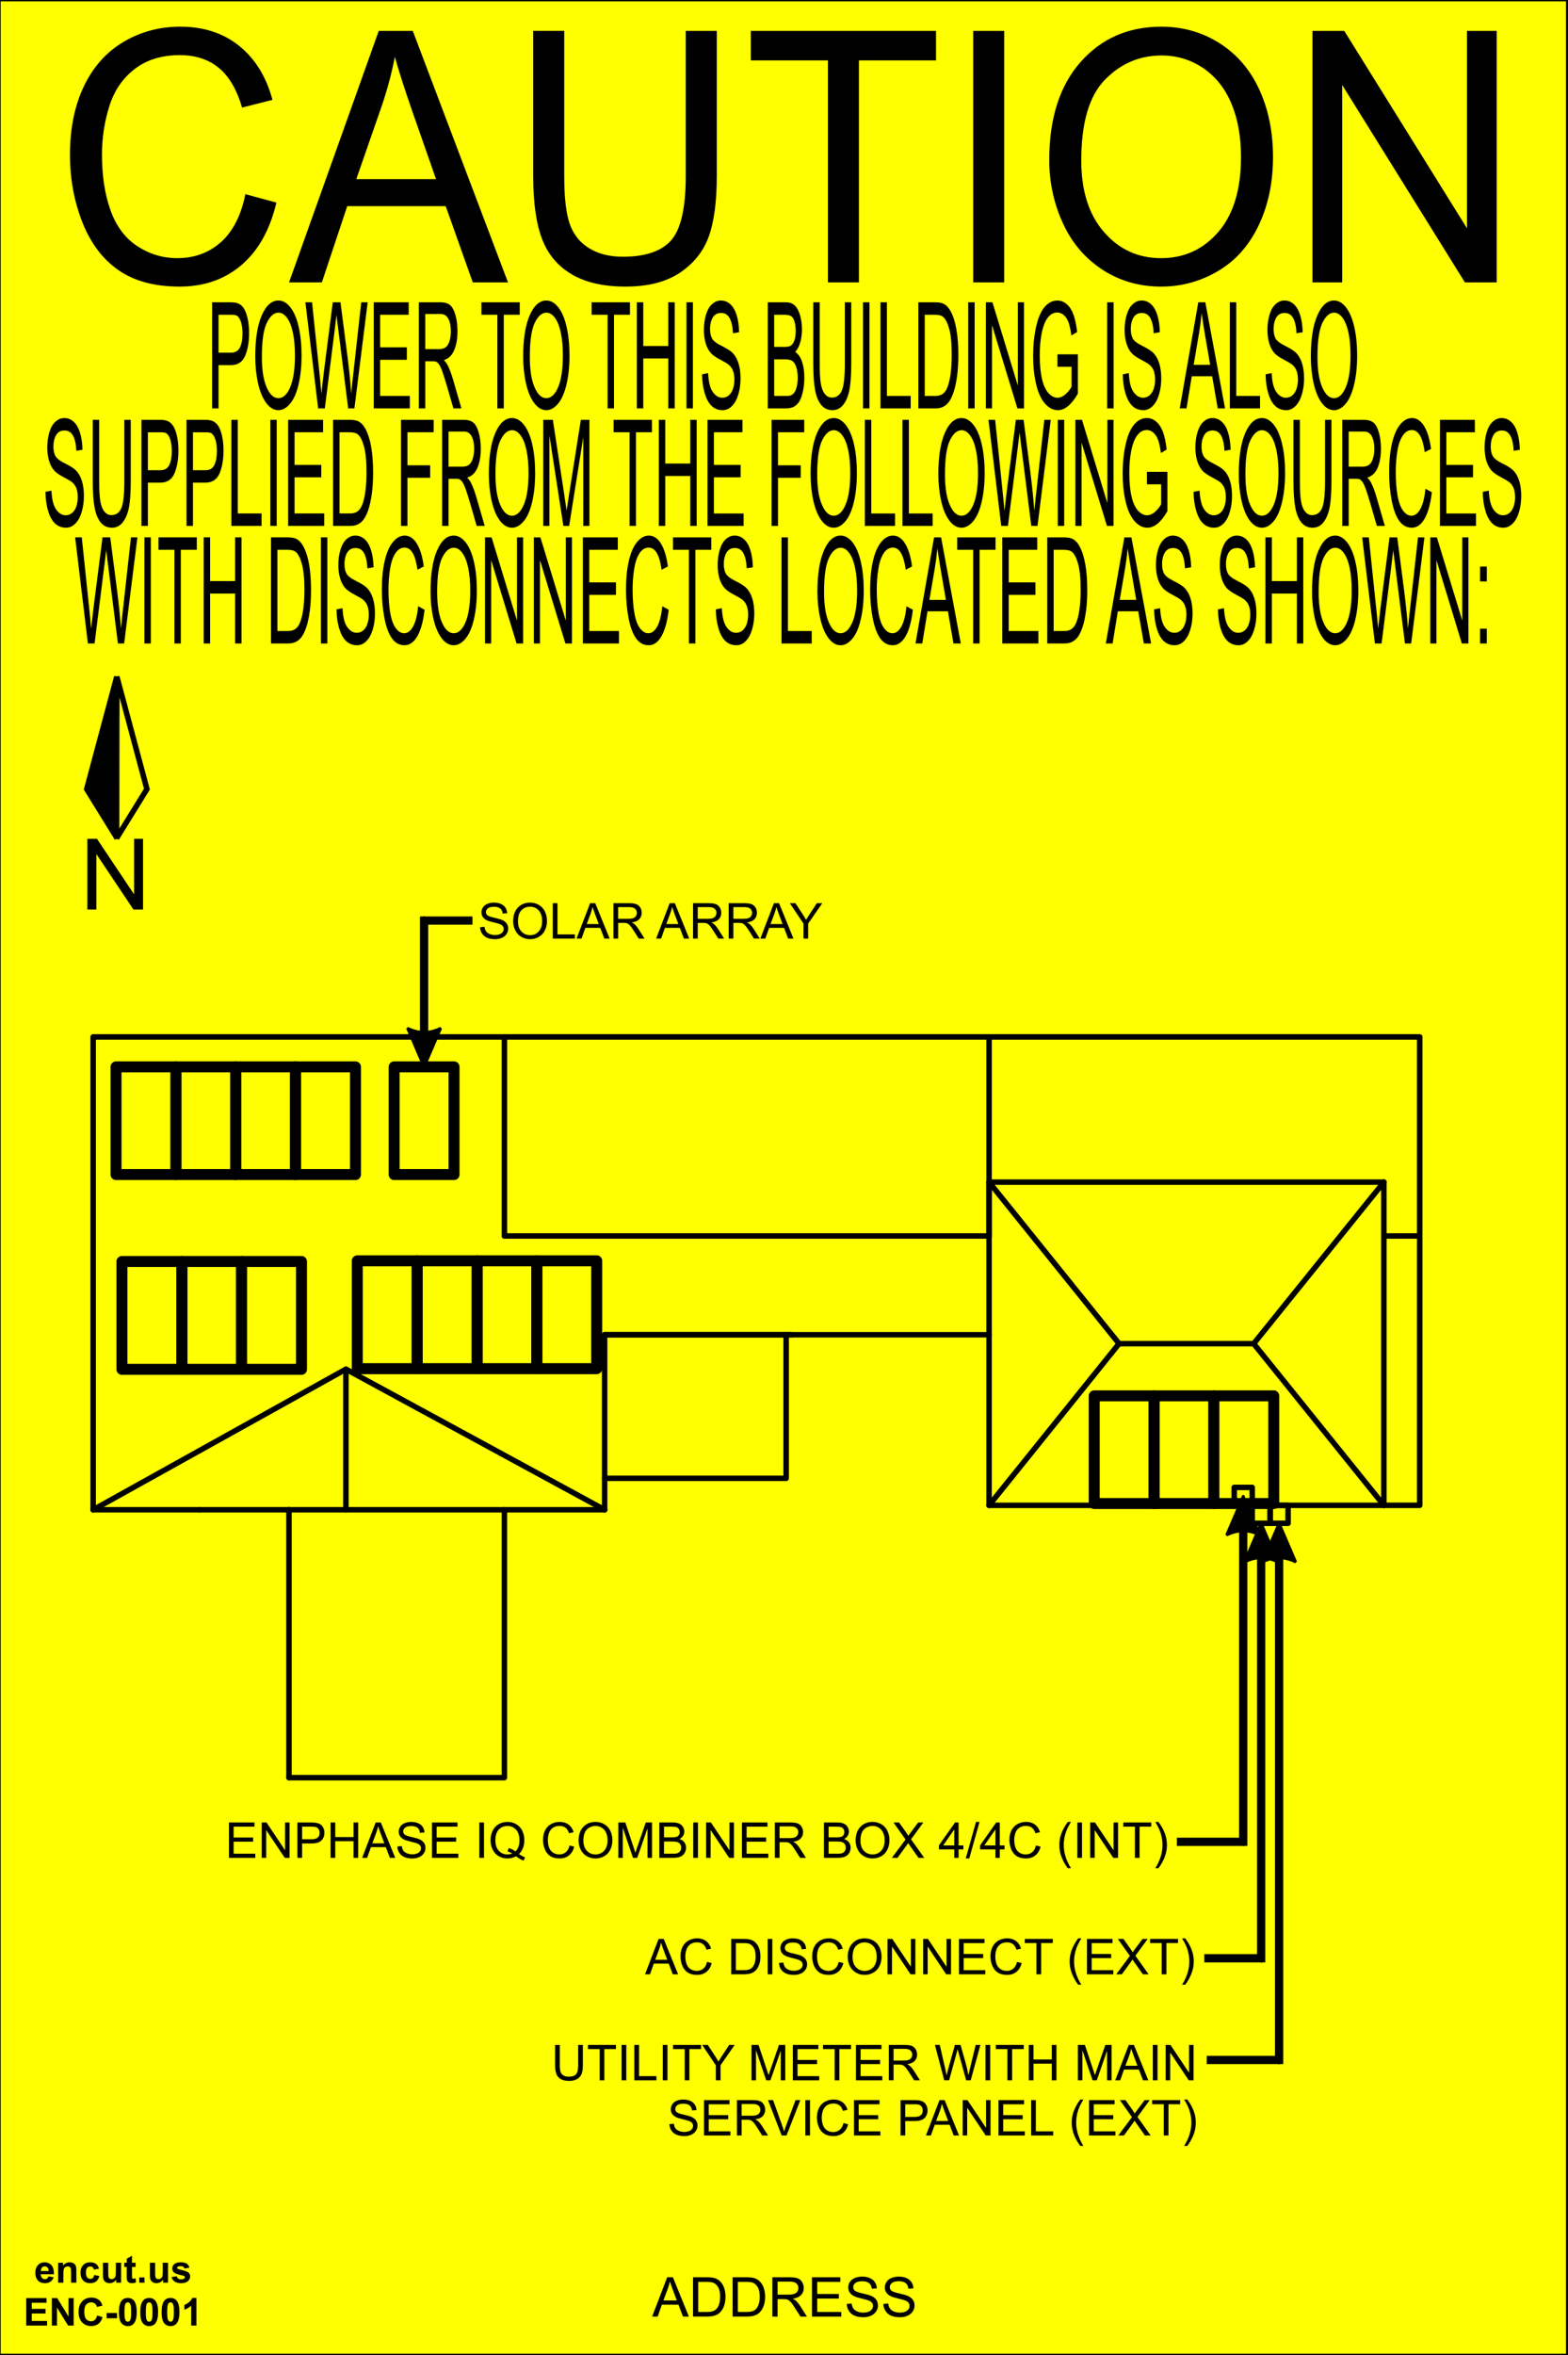 <?xml version="1.0" encoding="UTF-8"?>
<!DOCTYPE svg PUBLIC "-//W3C//DTD SVG 1.1//EN" "http://www.w3.org/Graphics/SVG/1.1/DTD/svg11.dtd">
<!-- Creator: CorelDRAW -->
<svg xmlns="http://www.w3.org/2000/svg" xml:space="preserve" width="3.97in" height="5.96in" version="1.1" style="shape-rendering:geometricPrecision; text-rendering:geometricPrecision; image-rendering:optimizeQuality; fill-rule:evenodd; clip-rule:evenodd"
viewBox="0 0 3970 5960"
 xmlns:xlink="http://www.w3.org/1999/xlink"
 xmlns:xodm="http://www.corel.com/coreldraw/odm/2003">
 <rect x="0" y="0" width="3970" height="5960" fill="#808080" stroke="none"/>
 <defs>
  <style type="text/css">
   <![CDATA[
    .str1 {stroke:black;stroke-width:13.89;stroke-miterlimit:2.613}
    .str0 {stroke:black;stroke-width:6.94;stroke-miterlimit:2.613}
    .str4 {stroke:black;stroke-width:6.94;stroke-miterlimit:2.613}
    .str3 {stroke:black;stroke-width:27.78;stroke-linecap:round;stroke-linejoin:round;stroke-miterlimit:2.613}
    .str2 {stroke:black;stroke-width:13.89;stroke-linecap:round;stroke-linejoin:round;stroke-miterlimit:2.613}
    .fil3 {fill:none}
    .fil2 {fill:black}
    .fil0 {fill:yellow}
    .fil1 {fill:black;fill-rule:nonzero}
   ]]>
  </style>
 </defs>
 <g id="Layer_x0020_1">
  <polygon class="fil0 str0" points="-1.67,5960 3968.33,5960 3968.33,0 -1.67,0 "/>
  <path class="fil1" d="M1651.11 5862.52l38.15 -99.44 14.47 0 40.48 99.44 -14.98 0 -11.5 -30.14 -41.88 0 -10.78 30.14 -13.96 0zm28.61 -40.83l33.89 0 -10.37 -27.57c-3.13,-8.38 -5.48,-15.3 -7.13,-20.76 -1.37,6.48 -3.19,12.85 -5.48,19.14l-10.91 29.19zm74.93 40.83l0 -99.44 34.26 0c7.73,0 13.63,0.46 17.71,1.41 5.7,1.32 10.56,3.7 14.58,7.13 5.26,4.44 9.17,10.09 11.76,16.99 2.62,6.9 3.91,14.79 3.91,23.66 0,7.55 -0.88,14.24 -2.64,20.07 -1.76,5.83 -4.03,10.67 -6.78,14.49 -2.78,3.82 -5.79,6.83 -9.07,9 -3.26,2.2 -7.22,3.87 -11.85,5 -4.65,1.13 -9.98,1.69 -16,1.69l-35.88 0zm13.2 -11.67l21.2 0c6.55,0 11.69,-0.6 15.41,-1.83 3.73,-1.22 6.69,-2.94 8.91,-5.16 3.1,-3.13 5.53,-7.34 7.27,-12.61 1.74,-5.28 2.62,-11.67 2.62,-19.19 0,-10.42 -1.71,-18.43 -5.12,-24.03 -3.4,-5.6 -7.54,-9.35 -12.43,-11.25 -3.52,-1.37 -9.19,-2.04 -17.02,-2.04l-20.85 0 0 76.11zm87.11 11.67l0 -99.44 34.26 0c7.73,0 13.63,0.46 17.71,1.41 5.7,1.32 10.56,3.7 14.58,7.13 5.26,4.44 9.17,10.09 11.76,16.99 2.62,6.9 3.91,14.79 3.91,23.66 0,7.55 -0.88,14.24 -2.64,20.07 -1.76,5.83 -4.03,10.67 -6.78,14.49 -2.78,3.82 -5.79,6.83 -9.07,9 -3.26,2.2 -7.22,3.87 -11.85,5 -4.65,1.13 -9.98,1.69 -16,1.69l-35.88 0zm13.2 -11.67l21.2 0c6.55,0 11.69,-0.6 15.41,-1.83 3.73,-1.22 6.69,-2.94 8.91,-5.16 3.1,-3.13 5.53,-7.34 7.27,-12.61 1.74,-5.28 2.62,-11.67 2.62,-19.19 0,-10.42 -1.71,-18.43 -5.12,-24.03 -3.4,-5.6 -7.54,-9.35 -12.43,-11.25 -3.52,-1.37 -9.19,-2.04 -17.02,-2.04l-20.85 0 0 76.11zm87.39 11.67l0 -99.44 44.07 0c8.87,0 15.6,0.9 20.21,2.69 4.61,1.78 8.29,4.93 11.04,9.44 2.76,4.51 4.12,9.51 4.12,14.98 0,7.06 -2.29,13.01 -6.85,17.85 -4.56,4.84 -11.6,7.89 -21.14,9.21 3.5,1.67 6.14,3.33 7.94,4.96 3.84,3.52 7.48,7.94 10.88,13.24l17.2 27.08 -16.43 0 -13.15 -20.69c-3.82,-6 -6.99,-10.56 -9.47,-13.73 -2.5,-3.17 -4.72,-5.37 -6.69,-6.65 -1.94,-1.25 -3.96,-2.13 -6,-2.64 -1.48,-0.3 -3.91,-0.46 -7.31,-0.46l-15.23 0 0 44.17 -13.19 0zm13.19 -55.56l28.24 0c6.02,0 10.69,-0.63 14.07,-1.87 3.38,-1.23 5.95,-3.22 7.69,-5.97 1.76,-2.73 2.64,-5.7 2.64,-8.91 0,-4.7 -1.69,-8.59 -5.09,-11.62 -3.4,-3.03 -8.77,-4.54 -16.11,-4.54l-31.44 0 0 32.92zm87.11 55.56l0 -99.44 71.81 0 0 11.67 -58.61 0 0 30.56 54.86 0 0 11.67 -54.86 0 0 33.89 60.97 0 0 11.67 -74.17 0zm88.06 -31.94l12.36 -1.11c0.58,5 1.94,9.1 4.09,12.31 2.15,3.19 5.49,5.79 10,7.78 4.52,1.97 9.61,2.96 15.26,2.96 5.02,0 9.44,-0.74 13.29,-2.24 3.84,-1.51 6.69,-3.57 8.56,-6.18 1.88,-2.62 2.83,-5.46 2.83,-8.52 0,-3.1 -0.91,-5.81 -2.71,-8.15 -1.81,-2.31 -4.79,-4.26 -8.96,-5.85 -2.66,-1.02 -8.56,-2.64 -17.71,-4.84 -9.14,-2.2 -15.53,-4.26 -19.19,-6.2 -4.74,-2.5 -8.26,-5.6 -10.58,-9.28 -2.34,-3.68 -3.5,-7.83 -3.5,-12.39 0,-5.05 1.44,-9.74 4.28,-14.1 2.85,-4.37 6.99,-7.69 12.48,-9.95 5.46,-2.27 11.55,-3.4 18.24,-3.4 7.36,0 13.87,1.18 19.49,3.56 5.63,2.36 9.95,5.86 12.99,10.49 3.03,4.61 4.65,9.83 4.88,15.67l-12.64 0.97c-0.67,-6.27 -2.96,-11.02 -6.87,-14.21 -3.91,-3.22 -9.7,-4.81 -17.34,-4.81 -7.96,0 -13.78,1.46 -17.41,4.37 -3.63,2.92 -5.46,6.44 -5.46,10.56 0,3.57 1.3,6.51 3.86,8.82 2.55,2.29 9.15,4.67 19.84,7.08 10.7,2.43 18.04,4.54 22.02,6.34 5.76,2.66 10.05,6.02 12.8,10.11 2.76,4.07 4.12,8.78 4.12,14.1 0,5.3 -1.5,10.26 -4.54,14.93 -3.04,4.68 -7.36,8.31 -13.04,10.91 -5.67,2.59 -12.04,3.89 -19.14,3.89 -8.98,0 -16.5,-1.32 -22.57,-3.93 -6.09,-2.62 -10.83,-6.55 -14.28,-11.83 -3.47,-5.25 -5.28,-11.2 -5.46,-17.85zm92.64 0l12.36 -1.11c0.58,5 1.94,9.1 4.09,12.31 2.15,3.19 5.49,5.79 10,7.78 4.52,1.97 9.61,2.96 15.26,2.96 5.02,0 9.44,-0.74 13.29,-2.24 3.84,-1.51 6.69,-3.57 8.56,-6.18 1.88,-2.62 2.83,-5.46 2.83,-8.52 0,-3.1 -0.91,-5.81 -2.71,-8.15 -1.81,-2.31 -4.79,-4.26 -8.96,-5.85 -2.66,-1.02 -8.56,-2.64 -17.71,-4.84 -9.14,-2.2 -15.53,-4.26 -19.19,-6.2 -4.74,-2.5 -8.26,-5.6 -10.58,-9.28 -2.34,-3.68 -3.5,-7.83 -3.5,-12.39 0,-5.05 1.44,-9.74 4.28,-14.1 2.85,-4.37 6.99,-7.69 12.48,-9.95 5.46,-2.27 11.55,-3.4 18.24,-3.4 7.36,0 13.87,1.18 19.49,3.56 5.63,2.36 9.95,5.86 12.99,10.49 3.03,4.61 4.65,9.83 4.88,15.67l-12.64 0.97c-0.67,-6.27 -2.96,-11.02 -6.87,-14.21 -3.91,-3.22 -9.7,-4.81 -17.34,-4.81 -7.96,0 -13.78,1.46 -17.41,4.37 -3.63,2.92 -5.46,6.44 -5.46,10.56 0,3.57 1.3,6.51 3.86,8.82 2.55,2.29 9.15,4.67 19.84,7.08 10.7,2.43 18.04,4.54 22.02,6.34 5.76,2.66 10.05,6.02 12.8,10.11 2.76,4.07 4.12,8.78 4.12,14.1 0,5.3 -1.5,10.26 -4.54,14.93 -3.04,4.68 -7.36,8.31 -13.04,10.91 -5.67,2.59 -12.04,3.89 -19.14,3.89 -8.98,0 -16.5,-1.32 -22.57,-3.93 -6.09,-2.62 -10.83,-6.55 -14.28,-11.83 -3.47,-5.25 -5.28,-11.2 -5.46,-17.85z"/>
  <path class="fil1" d="M621.27 491.37l78.57 21.33c-16.41,69.19 -45.9,121.78 -88.5,158.07 -42.59,36.3 -94.7,54.52 -156.31,54.52 -63.68,0 -115.51,-13.93 -155.48,-41.93 -39.97,-27.85 -70.3,-68.3 -91.11,-121.19 -20.81,-53.04 -31.29,-109.78 -31.29,-170.52 0,-66.22 11.72,-124 35.29,-173.33 23.57,-49.33 57.07,-86.81 100.48,-112.44 43.42,-25.63 91.25,-38.37 143.35,-38.37 59.27,0 109.03,16.15 149.28,48.59 40.39,32.44 68.5,77.93 84.35,136.59l-76.91 19.56c-13.65,-46.22 -33.63,-80 -59.69,-101.04 -26.05,-21.19 -58.86,-31.7 -98.41,-31.7 -45.35,0 -83.39,11.7 -113.86,35.11 -30.46,23.41 -51.97,54.96 -64.24,94.37 -12.41,39.56 -18.61,80.3 -18.61,122.22 0,54.07 7.31,101.33 21.92,141.63 14.61,40.44 37.35,70.52 68.23,90.52 30.87,20 64.23,29.93 100.21,29.93 43.83,0 80.78,-13.63 111.1,-40.74 30.33,-27.26 50.86,-67.56 61.61,-121.19zm110.54 223.26l227.16 -636.44 86.15 0 241.08 636.44 -89.19 0 -68.5 -192.89 -249.36 0 -64.23 192.89 -83.12 0zm170.37 -261.33l201.8 0 -61.75 -176.44c-18.61,-53.63 -32.67,-97.93 -42.46,-132.89 -8.13,41.48 -19.02,82.22 -32.67,122.52l-64.92 186.81zm834.07 -375.11l78.57 0 0 367.56c0,64 -6.76,114.81 -20.13,152.44 -13.51,37.48 -37.77,68.15 -72.78,91.7 -35.15,23.56 -81.05,35.41 -138.12,35.41 -55.27,0 -100.62,-10.22 -135.77,-30.81 -35.28,-20.59 -60.37,-50.22 -75.39,-89.19 -15.03,-38.96 -22.61,-92.15 -22.61,-159.56l0 -367.56 78.57 0 0 367.41c0,55.26 4.82,96.15 14.33,122.22 9.51,26.22 25.78,46.52 49.07,60.59 23.16,14.22 51.56,21.33 85.05,21.33 57.33,0 98.28,-14.07 122.67,-42.07 24.4,-28.15 36.53,-82.07 36.53,-162.07l0 -367.41zm359.9 636.44l0 -561.78 -195.19 0 0 -74.67 468.93 0 0 74.67 -195.19 0 0 561.78 -78.56 0zm367.89 0l0 -636.44 78.57 0 0 636.44 -78.57 0zm192.56 -309.78c0,-105.48 26.46,-188.15 79.26,-247.85 52.8,-59.7 120.89,-89.48 204.42,-89.48 54.72,0 103.93,14.07 147.91,42.07 43.83,28 77.33,67.11 100.34,117.33 23.02,50.07 34.6,106.96 34.6,170.52 0,64.44 -12.13,122.22 -36.39,173.04 -24.26,50.96 -58.59,89.48 -102.97,115.56 -44.52,26.22 -92.49,39.26 -143.91,39.26 -55.83,0 -105.58,-14.52 -149.56,-43.41 -43.83,-28.89 -77.19,-68.3 -99.8,-118.37 -22.61,-49.93 -33.91,-102.81 -33.91,-158.67zm81.05 1.48c0,76.59 19.16,136.89 57.48,180.89 38.32,44 86.43,66.07 144.32,66.07 59,0 107.38,-22.22 145.56,-66.67 38.04,-44.44 57.07,-107.56 57.07,-189.33 0,-51.7 -8.13,-96.89 -24.4,-135.41 -16.27,-38.52 -40.11,-68.44 -71.4,-89.63 -31.43,-21.19 -66.58,-31.85 -105.59,-31.85 -55.41,0 -103.1,20.44 -143.08,61.33 -39.97,40.89 -59.96,109.04 -59.96,204.59zm585.41 308.3l0 -636.44 80.5 0 310.69 499.56 0 -499.56 75.26 0 0 636.44 -80.5 0 -310.69 -499.56 0 499.56 -75.26 0z"/>
  <g id="_1909107956128">
   <polygon class="fil1" points="221.23,2301.78 221.23,2122.78 245.56,2122.78 339.48,2263.28 339.48,2122.78 362.23,2122.78 362.23,2301.78 337.89,2301.78 243.98,2161.28 243.98,2301.78 "/>
  </g>
  <path class="fil1" d="M1215.6 2346.5l11.12 -1c0.52,4.5 1.75,8.19 3.69,11.09 1.94,2.87 4.94,5.21 9,7 4.06,1.77 8.65,2.67 13.73,2.67 4.52,0 8.5,-0.67 11.96,-2.02 3.46,-1.35 6.02,-3.21 7.7,-5.56 1.69,-2.35 2.54,-4.92 2.54,-7.67 0,-2.79 -0.81,-5.23 -2.44,-7.33 -1.63,-2.08 -4.31,-3.83 -8.06,-5.27 -2.4,-0.92 -7.71,-2.37 -15.94,-4.35 -8.23,-1.98 -13.98,-3.83 -17.27,-5.58 -4.27,-2.25 -7.44,-5.04 -9.52,-8.35 -2.11,-3.31 -3.15,-7.04 -3.15,-11.15 0,-4.54 1.29,-8.77 3.85,-12.69 2.56,-3.94 6.29,-6.92 11.23,-8.96 4.92,-2.04 10.39,-3.06 16.42,-3.06 6.63,0 12.48,1.06 17.54,3.21 5.06,2.13 8.96,5.27 11.69,9.44 2.73,4.15 4.19,8.85 4.4,14.1l-11.38 0.88c-0.6,-5.65 -2.67,-9.92 -6.19,-12.79 -3.52,-2.9 -8.73,-4.33 -15.61,-4.33 -7.17,0 -12.39,1.31 -15.67,3.94 -3.27,2.63 -4.92,5.79 -4.92,9.5 0,3.21 1.17,5.85 3.48,7.94 2.29,2.06 8.23,4.21 17.85,6.37 9.62,2.19 16.23,4.09 19.81,5.71 5.19,2.4 9.04,5.42 11.52,9.11 2.48,3.67 3.71,7.89 3.71,12.69 0,4.77 -1.35,9.23 -4.08,13.44 -2.73,4.21 -6.63,7.48 -11.73,9.81 -5.11,2.33 -10.83,3.5 -17.23,3.5 -8.08,0 -14.85,-1.19 -20.31,-3.54 -5.48,-2.35 -9.75,-5.89 -12.85,-10.65 -3.12,-4.73 -4.75,-10.08 -4.91,-16.06zm83.62 -14.81c0,-14.83 4,-26.46 11.98,-34.85 7.98,-8.39 18.27,-12.58 30.89,-12.58 8.27,0 15.71,1.98 22.35,5.92 6.63,3.94 11.69,9.44 15.17,16.5 3.48,7.04 5.23,15.04 5.23,23.98 0,9.06 -1.83,17.19 -5.5,24.33 -3.67,7.17 -8.85,12.58 -15.56,16.25 -6.73,3.69 -13.98,5.52 -21.75,5.52 -8.44,0 -15.96,-2.04 -22.6,-6.1 -6.63,-4.06 -11.67,-9.61 -15.08,-16.65 -3.42,-7.02 -5.13,-14.46 -5.13,-22.31zm12.25 0.21c0,10.77 2.89,19.25 8.69,25.44 5.79,6.19 13.06,9.29 21.81,9.29 8.91,0 16.23,-3.13 22,-9.37 5.75,-6.25 8.62,-15.13 8.62,-26.63 0,-7.27 -1.23,-13.63 -3.69,-19.04 -2.46,-5.42 -6.06,-9.63 -10.79,-12.61 -4.75,-2.98 -10.06,-4.48 -15.96,-4.48 -8.37,0 -15.58,2.88 -21.63,8.63 -6.04,5.75 -9.06,15.33 -9.06,28.77zm88.1 43.35l0 -89.5 11.87 0 0 79 44 0 0 10.5 -55.87 0zm60.2 0l34.33 -89.5 13.02 0 36.44 89.5 -13.48 0 -10.35 -27.13 -37.69 0 -9.71 27.13 -12.56 0zm25.75 -36.75l30.5 0 -9.33 -24.81c-2.81,-7.54 -4.94,-13.77 -6.42,-18.69 -1.23,5.83 -2.87,11.56 -4.94,17.23l-9.81 26.27zm67.69 36.75l0 -89.5 39.67 0c7.98,0 14.04,0.81 18.19,2.42 4.15,1.6 7.46,4.44 9.94,8.5 2.48,4.06 3.71,8.56 3.71,13.48 0,6.35 -2.06,11.7 -6.17,16.06 -4.11,4.35 -10.44,7.11 -19.02,8.29 3.15,1.5 5.52,3 7.15,4.46 3.46,3.17 6.73,7.15 9.79,11.92l15.48 24.37 -14.79 0 -11.83 -18.63c-3.44,-5.39 -6.29,-9.5 -8.52,-12.35 -2.25,-2.85 -4.25,-4.83 -6.02,-5.98 -1.75,-1.13 -3.56,-1.92 -5.39,-2.38 -1.33,-0.27 -3.52,-0.42 -6.59,-0.42l-13.7 0 0 39.75 -11.88 0zm11.88 -50l25.41 0c5.42,0 9.63,-0.56 12.67,-1.69 3.04,-1.1 5.35,-2.89 6.92,-5.37 1.58,-2.46 2.37,-5.13 2.37,-8.02 0,-4.23 -1.52,-7.73 -4.58,-10.46 -3.06,-2.73 -7.9,-4.08 -14.5,-4.08l-28.29 0 0 29.63zm96.17 50l34.33 -89.5 13.02 0 36.44 89.5 -13.48 0 -10.35 -27.13 -37.69 0 -9.71 27.13 -12.56 0zm25.75 -36.75l30.5 0 -9.33 -24.81c-2.81,-7.54 -4.94,-13.77 -6.42,-18.69 -1.23,5.83 -2.87,11.56 -4.94,17.23l-9.81 26.27zm67.69 36.75l0 -89.5 39.67 0c7.98,0 14.04,0.81 18.19,2.42 4.15,1.6 7.46,4.44 9.94,8.5 2.48,4.06 3.71,8.56 3.71,13.48 0,6.35 -2.06,11.7 -6.17,16.06 -4.11,4.35 -10.44,7.11 -19.02,8.29 3.15,1.5 5.52,3 7.15,4.46 3.46,3.17 6.73,7.15 9.79,11.92l15.48 24.37 -14.79 0 -11.83 -18.63c-3.44,-5.39 -6.29,-9.5 -8.52,-12.35 -2.25,-2.85 -4.25,-4.83 -6.02,-5.98 -1.75,-1.13 -3.56,-1.92 -5.39,-2.38 -1.33,-0.27 -3.52,-0.42 -6.59,-0.42l-13.7 0 0 39.75 -11.88 0zm11.88 -50l25.41 0c5.42,0 9.63,-0.56 12.67,-1.69 3.04,-1.1 5.35,-2.89 6.92,-5.37 1.58,-2.46 2.37,-5.13 2.37,-8.02 0,-4.23 -1.52,-7.73 -4.58,-10.46 -3.06,-2.73 -7.9,-4.08 -14.5,-4.08l-28.29 0 0 29.63zm78.39 50l0 -89.5 39.67 0c7.98,0 14.04,0.81 18.19,2.42 4.15,1.6 7.46,4.44 9.94,8.5 2.48,4.06 3.71,8.56 3.71,13.48 0,6.35 -2.06,11.7 -6.17,16.06 -4.11,4.35 -10.44,7.11 -19.02,8.29 3.15,1.5 5.52,3 7.15,4.46 3.46,3.17 6.73,7.15 9.79,11.92l15.48 24.37 -14.79 0 -11.83 -18.63c-3.44,-5.39 -6.29,-9.5 -8.52,-12.35 -2.25,-2.85 -4.25,-4.83 -6.02,-5.98 -1.75,-1.13 -3.56,-1.92 -5.39,-2.38 -1.33,-0.27 -3.52,-0.42 -6.59,-0.42l-13.7 0 0 39.75 -11.88 0zm11.88 -50l25.41 0c5.42,0 9.63,-0.56 12.67,-1.69 3.04,-1.1 5.35,-2.89 6.92,-5.37 1.58,-2.46 2.37,-5.13 2.37,-8.02 0,-4.23 -1.52,-7.73 -4.58,-10.46 -3.06,-2.73 -7.9,-4.08 -14.5,-4.08l-28.29 0 0 29.63zm68.33 50l34.33 -89.5 13.02 0 36.44 89.5 -13.48 0 -10.35 -27.13 -37.69 0 -9.71 27.13 -12.56 0zm25.75 -36.75l30.5 0 -9.33 -24.81c-2.81,-7.54 -4.94,-13.77 -6.42,-18.69 -1.23,5.83 -2.87,11.56 -4.94,17.23l-9.81 26.27zm83.39 36.75l0 -37.92 -34.5 -51.58 14.25 0 17.69 27.08c3.29,5.02 6.35,10.04 9.15,15.06 2.73,-4.69 6.04,-9.94 9.9,-15.77l17.33 -26.37 13.81 0 -35.75 51.58 0 37.92 -11.87 0z"/>
  <path class="fil1" d="M1633.14 4996.36l34.33 -89.5 13.02 0 36.44 89.5 -13.48 0 -10.35 -27.13 -37.69 0 -9.71 27.13 -12.56 0zm25.75 -36.75l30.5 0 -9.33 -24.81c-2.81,-7.54 -4.94,-13.77 -6.42,-18.69 -1.23,5.83 -2.87,11.56 -4.94,17.23l-9.81 26.27zm131.19 5.35l11.88 3c-2.48,9.73 -6.94,17.13 -13.38,22.23 -6.44,5.1 -14.31,7.67 -23.62,7.67 -9.63,0 -17.46,-1.96 -23.5,-5.9 -6.04,-3.91 -10.63,-9.6 -13.77,-17.04 -3.15,-7.46 -4.73,-15.44 -4.73,-23.98 0,-9.31 1.77,-17.44 5.33,-24.37 3.56,-6.94 8.63,-12.21 15.19,-15.81 6.56,-3.61 13.79,-5.4 21.67,-5.4 8.96,0 16.48,2.27 22.56,6.83 6.1,4.56 10.35,10.96 12.75,19.21l-11.63 2.75c-2.06,-6.5 -5.08,-11.25 -9.02,-14.21 -3.94,-2.98 -8.89,-4.46 -14.87,-4.46 -6.85,0 -12.6,1.65 -17.21,4.94 -4.6,3.29 -7.85,7.73 -9.71,13.27 -1.87,5.56 -2.81,11.29 -2.81,17.19 0,7.61 1.1,14.25 3.31,19.92 2.21,5.69 5.65,9.92 10.31,12.73 4.67,2.81 9.71,4.21 15.15,4.21 6.63,0 12.21,-1.92 16.79,-5.73 4.58,-3.83 7.69,-9.5 9.31,-17.04zm61.25 31.4l0 -89.5 30.83 0c6.96,0 12.27,0.42 15.94,1.27 5.12,1.19 9.5,3.33 13.12,6.42 4.73,4 8.25,9.08 10.58,15.29 2.35,6.21 3.52,13.31 3.52,21.29 0,6.79 -0.79,12.81 -2.37,18.06 -1.59,5.25 -3.63,9.6 -6.11,13.04 -2.5,3.44 -5.21,6.15 -8.17,8.11 -2.94,1.98 -6.5,3.48 -10.67,4.5 -4.19,1.02 -8.98,1.52 -14.39,1.52l-32.29 0zm11.87 -10.5l19.08 0c5.9,0 10.52,-0.54 13.87,-1.65 3.35,-1.11 6.02,-2.65 8.02,-4.65 2.79,-2.81 4.98,-6.61 6.54,-11.35 1.56,-4.75 2.35,-10.5 2.35,-17.27 0,-9.37 -1.54,-16.58 -4.6,-21.63 -3.06,-5.04 -6.79,-8.41 -11.19,-10.12 -3.17,-1.23 -8.27,-1.83 -15.31,-1.83l-18.77 0 0 68.5zm80.4 10.5l0 -89.5 11.87 0 0 89.5 -11.87 0zm28.85 -28.75l11.12 -1c0.52,4.5 1.75,8.19 3.69,11.09 1.94,2.87 4.94,5.21 9,7 4.06,1.77 8.65,2.67 13.73,2.67 4.52,0 8.5,-0.67 11.96,-2.02 3.46,-1.35 6.02,-3.21 7.7,-5.56 1.69,-2.35 2.54,-4.92 2.54,-7.67 0,-2.79 -0.81,-5.23 -2.44,-7.33 -1.63,-2.08 -4.31,-3.83 -8.06,-5.27 -2.4,-0.92 -7.71,-2.37 -15.94,-4.35 -8.23,-1.98 -13.98,-3.83 -17.27,-5.58 -4.27,-2.25 -7.44,-5.04 -9.52,-8.35 -2.11,-3.31 -3.15,-7.04 -3.15,-11.15 0,-4.54 1.29,-8.77 3.85,-12.69 2.56,-3.94 6.29,-6.92 11.23,-8.96 4.92,-2.04 10.39,-3.06 16.42,-3.06 6.63,0 12.48,1.06 17.54,3.21 5.06,2.13 8.96,5.27 11.69,9.44 2.73,4.15 4.19,8.85 4.4,14.1l-11.38 0.88c-0.6,-5.65 -2.67,-9.92 -6.19,-12.79 -3.52,-2.9 -8.73,-4.33 -15.61,-4.33 -7.17,0 -12.39,1.31 -15.67,3.94 -3.27,2.63 -4.92,5.79 -4.92,9.5 0,3.21 1.17,5.85 3.48,7.94 2.29,2.06 8.23,4.21 17.85,6.37 9.62,2.19 16.23,4.09 19.81,5.71 5.19,2.4 9.04,5.42 11.52,9.11 2.48,3.67 3.71,7.89 3.71,12.69 0,4.77 -1.35,9.23 -4.08,13.44 -2.73,4.21 -6.63,7.48 -11.73,9.81 -5.11,2.33 -10.83,3.5 -17.23,3.5 -8.08,0 -14.85,-1.19 -20.31,-3.54 -5.48,-2.35 -9.75,-5.89 -12.85,-10.65 -3.12,-4.73 -4.75,-10.08 -4.91,-16.06zm151 -2.65l11.88 3c-2.48,9.73 -6.94,17.13 -13.38,22.23 -6.44,5.1 -14.31,7.67 -23.62,7.67 -9.63,0 -17.46,-1.96 -23.5,-5.9 -6.04,-3.91 -10.63,-9.6 -13.77,-17.04 -3.15,-7.46 -4.73,-15.44 -4.73,-23.98 0,-9.31 1.77,-17.44 5.33,-24.37 3.56,-6.94 8.63,-12.21 15.19,-15.81 6.56,-3.61 13.79,-5.4 21.67,-5.4 8.96,0 16.48,2.27 22.56,6.83 6.1,4.56 10.35,10.96 12.75,19.21l-11.63 2.75c-2.06,-6.5 -5.08,-11.25 -9.02,-14.21 -3.94,-2.98 -8.89,-4.46 -14.87,-4.46 -6.85,0 -12.6,1.65 -17.21,4.94 -4.6,3.29 -7.85,7.73 -9.71,13.27 -1.87,5.56 -2.81,11.29 -2.81,17.19 0,7.61 1.1,14.25 3.31,19.92 2.21,5.69 5.65,9.92 10.31,12.73 4.67,2.81 9.71,4.21 15.15,4.21 6.63,0 12.21,-1.92 16.79,-5.73 4.58,-3.83 7.69,-9.5 9.31,-17.04zm22.9 -12.17c0,-14.83 4,-26.46 11.98,-34.85 7.98,-8.39 18.27,-12.58 30.89,-12.58 8.27,0 15.71,1.98 22.35,5.92 6.63,3.94 11.69,9.44 15.17,16.5 3.48,7.04 5.23,15.04 5.23,23.98 0,9.06 -1.83,17.19 -5.5,24.33 -3.67,7.17 -8.85,12.58 -15.56,16.25 -6.73,3.69 -13.98,5.52 -21.75,5.52 -8.44,0 -15.96,-2.04 -22.6,-6.1 -6.63,-4.06 -11.67,-9.61 -15.08,-16.65 -3.42,-7.02 -5.13,-14.46 -5.13,-22.31zm12.25 0.21c0,10.77 2.89,19.25 8.69,25.44 5.79,6.19 13.06,9.29 21.81,9.29 8.91,0 16.23,-3.13 22,-9.37 5.75,-6.25 8.62,-15.13 8.62,-26.63 0,-7.27 -1.23,-13.63 -3.69,-19.04 -2.46,-5.42 -6.06,-9.63 -10.79,-12.61 -4.75,-2.98 -10.06,-4.48 -15.96,-4.48 -8.37,0 -15.58,2.88 -21.63,8.63 -6.04,5.75 -9.06,15.33 -9.06,28.77zm88.48 43.35l0 -89.5 12.17 0 46.96 70.25 0 -70.25 11.37 0 0 89.5 -12.17 0 -46.96 -70.25 0 70.25 -11.37 0zm90.27 0l0 -89.5 12.17 0 46.96 70.25 0 -70.25 11.37 0 0 89.5 -12.17 0 -46.96 -70.25 0 70.25 -11.37 0zm90.65 0l0 -89.5 64.63 0 0 10.5 -52.75 0 0 27.5 49.37 0 0 10.5 -49.37 0 0 30.5 54.87 0 0 10.5 -66.75 0zm146.87 -31.4l11.88 3c-2.48,9.73 -6.94,17.13 -13.38,22.23 -6.44,5.1 -14.31,7.67 -23.62,7.67 -9.63,0 -17.46,-1.96 -23.5,-5.9 -6.04,-3.91 -10.63,-9.6 -13.77,-17.04 -3.15,-7.46 -4.73,-15.44 -4.73,-23.98 0,-9.31 1.77,-17.44 5.33,-24.37 3.56,-6.94 8.63,-12.21 15.19,-15.81 6.56,-3.61 13.79,-5.4 21.67,-5.4 8.96,0 16.48,2.27 22.56,6.83 6.1,4.56 10.35,10.96 12.75,19.21l-11.63 2.75c-2.06,-6.5 -5.08,-11.25 -9.02,-14.21 -3.94,-2.98 -8.89,-4.46 -14.87,-4.46 -6.85,0 -12.6,1.65 -17.21,4.94 -4.6,3.29 -7.85,7.73 -9.71,13.27 -1.87,5.56 -2.81,11.29 -2.81,17.19 0,7.61 1.1,14.25 3.31,19.92 2.21,5.69 5.65,9.92 10.31,12.73 4.67,2.81 9.71,4.21 15.15,4.21 6.63,0 12.21,-1.92 16.79,-5.73 4.58,-3.83 7.69,-9.5 9.31,-17.04zm49.27 31.4l0 -79 -29.5 0 0 -10.5 70.88 0 0 10.5 -29.5 0 0 79 -11.88 0zm105.71 26.25c-6.04,-7.65 -11.17,-16.59 -15.35,-26.83 -4.19,-10.25 -6.27,-20.87 -6.27,-31.85 0,-9.69 1.56,-18.96 4.69,-27.81 3.67,-10.29 9.31,-20.54 16.94,-30.75l7.87 0c-4.92,8.46 -8.19,14.5 -9.77,18.13 -2.48,5.6 -4.44,11.46 -5.85,17.56 -1.75,7.6 -2.63,15.25 -2.63,22.94 0,19.56 6.08,39.1 18.25,58.63l-7.87 0zm22.25 -26.25l0 -89.5 64.63 0 0 10.5 -52.75 0 0 27.5 49.37 0 0 10.5 -49.37 0 0 30.5 54.87 0 0 10.5 -66.75 0zm74.04 0l34.58 -46.44 -30.46 -43.06 14.11 0 16.31 22.9c3.4,4.75 5.75,8.37 7.11,10.89 2.02,-3.13 4.39,-6.46 7.12,-9.98l17.88 -23.81 12.98 0 -31.08 42.54 33.46 46.96 -14.54 0 -22.58 -31.92c-1.29,-1.81 -2.52,-3.63 -3.67,-5.42 -2,3 -3.42,5.11 -4.3,6.29l-22.69 31.04 -14.23 0zm115.2 0l0 -79 -29.5 0 0 -10.5 70.88 0 0 10.5 -29.5 0 0 79 -11.88 0zm59.48 26.25l-7.87 0c12.17,-19.52 18.25,-39.06 18.25,-58.63 0,-7.65 -0.87,-15.23 -2.62,-22.75 -1.38,-6.1 -3.31,-11.96 -5.8,-17.58 -1.58,-3.65 -4.87,-9.75 -9.83,-18.29l7.87 0c7.63,10.21 13.27,20.46 16.94,30.75 3.13,8.85 4.69,18.13 4.69,27.81 0,10.98 -2.11,21.6 -6.31,31.85 -4.19,10.25 -9.29,19.19 -15.31,26.83z"/>
  <path class="fil1" d="M122.52 5760.81l13.32 2.24c-1.7,4.88 -4.41,8.59 -8.08,11.15 -3.7,2.54 -8.31,3.82 -13.84,3.82 -8.77,0 -15.26,-2.87 -19.46,-8.6 -3.32,-4.6 -4.99,-10.41 -4.99,-17.42 0,-8.36 2.19,-14.92 6.55,-19.65 4.36,-4.75 9.88,-7.11 16.56,-7.11 7.49,0 13.4,2.48 17.74,7.44 4.33,4.96 6.4,12.56 6.2,22.8l-33.35 0c0.1,3.95 1.17,7.03 3.22,9.24 2.04,2.2 4.6,3.31 7.65,3.31 2.09,0 3.84,-0.57 5.25,-1.7 1.43,-1.13 2.5,-2.96 3.22,-5.49zm0.78 -13.51c-0.1,-3.87 -1.09,-6.82 -2.98,-8.83 -1.89,-2.03 -4.2,-3.03 -6.92,-3.03 -2.9,0 -5.3,1.07 -7.19,3.19 -1.9,2.12 -2.82,5.02 -2.79,8.67l19.88 0zm70.02 29.46l-13.32 0 0 -25.72c0,-5.44 -0.29,-8.96 -0.86,-10.55 -0.58,-1.6 -1.5,-2.83 -2.8,-3.72 -1.3,-0.89 -2.85,-1.33 -4.67,-1.33 -2.33,0 -4.43,0.63 -6.27,1.9 -1.86,1.26 -3.13,2.95 -3.81,5.02 -0.7,2.09 -1.04,5.95 -1.04,11.59l0 22.81 -13.32 0 0 -50.46 12.35 0 0 7.41c4.42,-5.66 9.98,-8.48 16.7,-8.48 2.95,0 5.65,0.54 8.1,1.59 2.46,1.07 4.31,2.41 5.56,4.05 1.26,1.65 2.14,3.52 2.63,5.61 0.5,2.09 0.75,5.07 0.75,8.96l0 31.32zm57.44 -35.48l-13.13 2.33c-0.44,-2.61 -1.44,-4.57 -3.02,-5.9 -1.57,-1.31 -3.59,-1.98 -6.09,-1.98 -3.32,0 -5.98,1.15 -7.96,3.45 -1.98,2.3 -2.96,6.14 -2.96,11.54 0,6 1,10.22 3.02,12.7 2.01,2.48 4.7,3.71 8.07,3.71 2.53,0 4.6,-0.73 6.2,-2.17 1.62,-1.44 2.76,-3.92 3.42,-7.45l13.13 2.24c-1.36,6.03 -3.97,10.58 -7.83,13.66 -3.86,3.08 -9.03,4.62 -15.52,4.62 -7.36,0 -13.24,-2.33 -17.61,-6.98 -4.39,-4.67 -6.58,-11.11 -6.58,-19.36 0,-8.35 2.2,-14.83 6.59,-19.48 4.39,-4.65 10.34,-6.97 17.84,-6.97 6.12,0 11,1.33 14.63,3.97 3.61,2.64 6.2,6.66 7.8,12.07zm43.47 35.48l0 -7.55c-1.85,2.69 -4.26,4.83 -7.26,6.43 -3,1.59 -6.16,2.38 -9.48,2.38 -3.41,0 -6.45,-0.74 -9.14,-2.24 -2.7,-1.49 -4.65,-3.6 -5.85,-6.29 -1.22,-2.7 -1.81,-6.43 -1.81,-11.2l0 -32 13.32 0 0 23.24c0,7.11 0.24,11.45 0.74,13.06 0.48,1.6 1.38,2.88 2.69,3.81 1.3,0.94 2.95,1.41 4.96,1.41 2.28,0 4.32,-0.63 6.14,-1.88 1.81,-1.25 3.05,-2.8 3.71,-4.67 0.67,-1.86 1,-6.4 1,-13.64l0 -21.32 13.32 0 0 50.46 -12.35 0zm49.08 -50.46l0 10.59 -9.14 0 0 20.43c0,4.15 0.08,6.56 0.26,7.24 0.18,0.68 0.57,1.25 1.2,1.7 0.61,0.44 1.36,0.67 2.25,0.67 1.25,0 3.03,-0.42 5.38,-1.28l1.12 10.37c-3.09,1.33 -6.59,1.99 -10.52,1.99 -2.4,0 -4.55,-0.41 -6.48,-1.22 -1.93,-0.81 -3.34,-1.86 -4.23,-3.14 -0.91,-1.3 -1.52,-3.03 -1.88,-5.23 -0.28,-1.56 -0.42,-4.7 -0.42,-9.45l0 -22.09 -6.13 0 0 -10.59 6.13 0 0 -10.02 13.32 -7.87 0 17.89 9.14 0zm9.24 50.46l0 -13.32 13.32 0 0 13.32 -13.32 0zm60.46 0l0 -7.55c-1.85,2.69 -4.26,4.83 -7.26,6.43 -3,1.59 -6.16,2.38 -9.48,2.38 -3.41,0 -6.45,-0.74 -9.14,-2.24 -2.7,-1.49 -4.65,-3.6 -5.85,-6.29 -1.22,-2.7 -1.81,-6.43 -1.81,-11.2l0 -32 13.32 0 0 23.24c0,7.11 0.24,11.45 0.74,13.06 0.48,1.6 1.38,2.88 2.69,3.81 1.3,0.94 2.95,1.41 4.96,1.41 2.28,0 4.32,-0.63 6.14,-1.88 1.81,-1.25 3.05,-2.8 3.71,-4.67 0.67,-1.86 1,-6.4 1,-13.64l0 -21.32 13.32 0 0 50.46 -12.35 0zm21.28 -14.19l13.42 -2.04c0.57,2.57 1.72,4.54 3.46,5.87 1.74,1.35 4.18,2.01 7.31,2.01 3.45,0 6.04,-0.63 7.79,-1.89 1.17,-0.89 1.75,-2.09 1.75,-3.58 0,-1 -0.33,-1.85 -0.96,-2.51 -0.67,-0.63 -2.15,-1.23 -4.46,-1.76 -10.78,-2.38 -17.59,-4.56 -20.48,-6.52 -4,-2.74 -6,-6.53 -6,-11.37 0,-4.39 1.74,-8.07 5.19,-11.05 3.45,-2.98 8.8,-4.47 16.04,-4.47 6.9,0 12.04,1.13 15.39,3.39 3.35,2.27 5.67,5.61 6.93,10.03l-12.54 2.33c-0.54,-1.98 -1.57,-3.5 -3.08,-4.56 -1.51,-1.05 -3.67,-1.57 -6.47,-1.57 -3.53,0 -6.06,0.48 -7.6,1.47 -1.02,0.7 -1.52,1.61 -1.52,2.71 0,0.96 0.44,1.76 1.33,2.43 1.21,0.89 5.38,2.14 12.51,3.76 7.13,1.62 12.1,3.6 14.93,5.94 2.8,2.37 4.2,5.69 4.2,9.93 0,4.62 -1.93,8.61 -5.8,11.93 -3.85,3.32 -9.57,4.99 -17.16,4.99 -6.87,0 -12.31,-1.39 -16.33,-4.17 -4,-2.77 -6.63,-6.53 -7.86,-11.29z"/>
  <path class="fil1" d="M66.37 5885.36l0 -69.61 51.52 0 0 11.76 -37.43 0 0 15.46 34.81 0 0 11.76 -34.81 0 0 18.86 38.79 0 0 11.76 -52.89 0zm64.85 0l0 -69.61 13.64 0 28.65 46.65 0 -46.65 13.03 0 0 69.61 -14.08 0 -28.21 -45.76 0 45.76 -13.03 0zm114.74 -25.67l13.61 4.18c-2.09,7.66 -5.57,13.35 -10.44,17.08 -4.86,3.71 -11.02,5.57 -18.49,5.57 -9.25,0 -16.85,-3.16 -22.81,-9.48 -5.94,-6.32 -8.93,-14.96 -8.93,-25.93 0,-11.59 3,-20.59 8.98,-27.01 5.98,-6.42 13.85,-9.63 23.61,-9.63 8.52,0 15.44,2.53 20.76,7.57 3.18,2.98 5.54,7.26 7.13,12.85l-13.9 3.3c-0.83,-3.59 -2.54,-6.45 -5.15,-8.54 -2.62,-2.09 -5.8,-3.13 -9.53,-3.13 -5.17,0 -9.37,1.85 -12.57,5.56 -3.22,3.69 -4.83,9.69 -4.83,17.98 0,8.78 1.59,15.06 4.75,18.78 3.18,3.74 7.29,5.61 12.36,5.61 3.74,0 6.97,-1.18 9.66,-3.56 2.69,-2.38 4.63,-6.11 5.8,-11.21zm24.03 7.09l0 -13.32 26.25 0 0 13.32 -26.25 0zm53.62 -51.43c6.74,0 12,2.42 15.81,7.24 4.52,5.7 6.79,15.18 6.79,28.41 0,13.2 -2.28,22.7 -6.84,28.47 -3.78,4.76 -9.02,7.15 -15.76,7.15 -6.78,0 -12.24,-2.61 -16.38,-7.83 -4.15,-5.22 -6.22,-14.54 -6.22,-27.92 0,-13.14 2.28,-22.6 6.84,-28.37 3.78,-4.76 9.02,-7.15 15.77,-7.15zm0 11.08c-1.59,0 -3.02,0.52 -4.25,1.56 -1.25,1.02 -2.22,2.87 -2.9,5.54 -0.91,3.45 -1.36,9.28 -1.36,17.47 0,8.2 0.41,13.82 1.21,16.88 0.81,3.06 1.83,5.11 3.06,6.13 1.23,1.02 2.64,1.52 4.23,1.52 1.59,0 3.01,-0.52 4.26,-1.56 1.23,-1.02 2.2,-2.87 2.89,-5.54 0.91,-3.42 1.36,-9.24 1.36,-17.43 0,-8.19 -0.41,-13.81 -1.21,-16.87 -0.81,-3.06 -1.83,-5.12 -3.06,-6.14 -1.23,-1.04 -2.64,-1.56 -4.23,-1.56zm54.07 -11.08c6.74,0 12,2.42 15.81,7.24 4.52,5.7 6.79,15.18 6.79,28.41 0,13.2 -2.28,22.7 -6.84,28.47 -3.78,4.76 -9.02,7.15 -15.76,7.15 -6.78,0 -12.24,-2.61 -16.38,-7.83 -4.15,-5.22 -6.22,-14.54 -6.22,-27.92 0,-13.14 2.28,-22.6 6.84,-28.37 3.78,-4.76 9.02,-7.15 15.77,-7.15zm0 11.08c-1.59,0 -3.02,0.52 -4.25,1.56 -1.25,1.02 -2.22,2.87 -2.9,5.54 -0.91,3.45 -1.36,9.28 -1.36,17.47 0,8.2 0.41,13.82 1.21,16.88 0.81,3.06 1.83,5.11 3.06,6.13 1.23,1.02 2.64,1.52 4.23,1.52 1.59,0 3.01,-0.52 4.26,-1.56 1.23,-1.02 2.2,-2.87 2.89,-5.54 0.91,-3.42 1.36,-9.24 1.36,-17.43 0,-8.19 -0.41,-13.81 -1.21,-16.87 -0.81,-3.06 -1.83,-5.12 -3.06,-6.14 -1.23,-1.04 -2.64,-1.56 -4.23,-1.56zm54.07 -11.08c6.74,0 12,2.42 15.81,7.24 4.52,5.7 6.79,15.18 6.79,28.41 0,13.2 -2.28,22.7 -6.84,28.47 -3.78,4.76 -9.02,7.15 -15.76,7.15 -6.78,0 -12.24,-2.61 -16.38,-7.83 -4.15,-5.22 -6.22,-14.54 -6.22,-27.92 0,-13.14 2.28,-22.6 6.84,-28.37 3.78,-4.76 9.02,-7.15 15.77,-7.15zm0 11.08c-1.59,0 -3.02,0.52 -4.25,1.56 -1.25,1.02 -2.22,2.87 -2.9,5.54 -0.91,3.45 -1.36,9.28 -1.36,17.47 0,8.2 0.41,13.82 1.21,16.88 0.81,3.06 1.83,5.11 3.06,6.13 1.23,1.02 2.64,1.52 4.23,1.52 1.59,0 3.01,-0.52 4.26,-1.56 1.23,-1.02 2.2,-2.87 2.89,-5.54 0.91,-3.42 1.36,-9.24 1.36,-17.43 0,-8.19 -0.41,-13.81 -1.21,-16.87 -0.81,-3.06 -1.83,-5.12 -3.06,-6.14 -1.23,-1.04 -2.64,-1.56 -4.23,-1.56zm65.59 58.92l-13.32 0 0 -50.39c-4.86,4.57 -10.6,7.96 -17.21,10.15l0 -12.15c3.48,-1.13 7.26,-3.29 11.33,-6.48 4.08,-3.18 6.87,-6.89 8.39,-11.12l10.81 0 0 70z"/>
  <polygon class="fil2 str1" points="295.78,1712.49 219.56,1996.98 296.37,2121.2 "/>
  <polygon class="fil0 str1" points="295.78,1712.49 372,1996.98 295.19,2121.2 "/>
  <g id="_1909107952768">
   <path class="fil1" d="M537.06 1033.51l0 -268.5 46.27 0c8.13,0 14.35,0.87 18.65,2.56 6.02,2.19 11.07,6.37 15.15,12.5 4.08,6.19 7.36,14.81 9.84,25.87 2.48,11.06 3.71,23.25 3.71,36.56 0,22.75 -3.31,42.06 -9.95,57.81 -6.62,15.81 -18.63,23.69 -35.97,23.69l-31.44 0 0 109.5 -16.26 0zm16.26 -141l31.67 0c10.5,0 17.91,-4.25 22.33,-12.81 4.39,-8.56 6.59,-20.56 6.59,-36.13 0,-11.19 -1.28,-20.81 -3.88,-28.81 -2.6,-8 -6.02,-13.31 -10.24,-15.87 -2.74,-1.56 -7.78,-2.37 -15.12,-2.37l-31.35 0 0 96zm92.94 10.31c0,-44.5 5.48,-79.37 16.4,-104.56 10.93,-25.19 25.02,-37.75 42.31,-37.75 11.32,0 21.51,5.94 30.61,17.75 9.07,11.81 16,28.31 20.77,49.5 4.76,21.13 7.16,45.13 7.16,71.94 0,27.19 -2.51,51.56 -7.53,73 -5.02,21.5 -12.12,37.75 -21.31,48.75 -9.21,11.06 -19.14,16.56 -29.78,16.56 -11.55,0 -21.85,-6.13 -30.95,-18.31 -9.07,-12.19 -15.98,-28.81 -20.65,-49.94 -4.68,-21.06 -7.02,-43.37 -7.02,-66.94zm16.78 0.63c0,32.31 3.96,57.75 11.89,76.31 7.93,18.56 17.89,27.88 29.87,27.88 12.21,0 22.22,-9.38 30.13,-28.13 7.87,-18.75 11.81,-45.37 11.81,-79.87 0,-21.81 -1.69,-40.88 -5.05,-57.13 -3.37,-16.25 -8.3,-28.87 -14.78,-37.81 -6.51,-8.94 -13.78,-13.44 -21.85,-13.44 -11.46,0 -21.33,8.63 -29.61,25.88 -8.27,17.25 -12.41,46 -12.41,86.31zm142.46 130.06l-32.26 -268.5 16.83 0 18.37 176.06c2,18.44 3.77,36.75 5.28,54.87 3.22,-28.63 5.1,-45.13 5.65,-49.5l23.16 -181.44 19.54 0 17.57 135.94c4.31,33.75 7.5,65.44 9.56,95 1.63,-16.94 3.71,-36.37 6.25,-58.31l19.14 -172.63 16.29 0 -33.55 268.5 -15.78 0 -25.7 -204.56c-2.17,-17.13 -3.48,-27.63 -3.96,-31.5 -1.4,12.25 -2.65,22.75 -3.74,31.44l-25.7 204.63 -16.94 0zm140.74 0l0 -268.5 88.49 0 0 31.5 -72.23 0 0 82.5 67.61 0 0 31.5 -67.61 0 0 91.5 75.14 0 0 31.5 -91.4 0zm114.16 0l0 -268.5 54.31 0c10.93,0 19.23,2.44 24.91,7.25 5.68,4.81 10.21,13.31 13.61,25.5 3.39,12.19 5.08,25.69 5.08,40.44 0,19.06 -2.83,35.12 -8.44,48.19 -5.62,13.06 -14.29,21.31 -26.04,24.87 4.31,4.5 7.56,9 9.78,13.38 4.73,9.5 9.21,21.44 13.41,35.75l21.19 73.13 -20.25 0 -16.2 -55.87c-4.71,-16.19 -8.61,-28.5 -11.67,-37.06 -3.08,-8.56 -5.81,-14.5 -8.24,-17.94 -2.39,-3.38 -4.87,-5.75 -7.39,-7.13 -1.83,-0.81 -4.82,-1.25 -9.02,-1.25l-18.77 0 0 119.25 -16.26 0zm16.26 -150l34.8 0c7.42,0 13.18,-1.69 17.35,-5.06 4.17,-3.31 7.33,-8.69 9.47,-16.13 2.17,-7.37 3.25,-15.37 3.25,-24.06 0,-12.69 -2.08,-23.19 -6.28,-31.37 -4.19,-8.19 -10.81,-12.25 -19.85,-12.25l-38.74 0 0 88.87zm182.62 150l0 -237 -40.39 0 0 -31.5 97.04 0 0 31.5 -40.39 0 0 237 -16.26 0zm65.35 -130.69c0,-44.5 5.48,-79.37 16.4,-104.56 10.93,-25.19 25.02,-37.75 42.3,-37.75 11.32,0 21.51,5.94 30.61,17.75 9.07,11.81 16,28.31 20.77,49.5 4.76,21.13 7.16,45.13 7.16,71.94 0,27.19 -2.51,51.56 -7.53,73 -5.02,21.5 -12.13,37.75 -21.31,48.75 -9.22,11.06 -19.14,16.56 -29.78,16.56 -11.55,0 -21.85,-6.13 -30.95,-18.31 -9.07,-12.19 -15.98,-28.81 -20.65,-49.94 -4.68,-21.06 -7.02,-43.37 -7.02,-66.94zm16.77 0.63c0,32.31 3.96,57.75 11.89,76.31 7.93,18.56 17.89,27.88 29.87,27.88 12.2,0 22.22,-9.38 30.12,-28.13 7.87,-18.75 11.81,-45.37 11.81,-79.87 0,-21.81 -1.68,-40.88 -5.05,-57.13 -3.37,-16.25 -8.3,-28.87 -14.78,-37.81 -6.5,-8.94 -13.78,-13.44 -21.85,-13.44 -11.46,0 -21.33,8.63 -29.61,25.88 -8.28,17.25 -12.41,46 -12.41,86.31zm196.94 130.06l0 -237 -40.39 0 0 -31.5 97.04 0 0 31.5 -40.39 0 0 237 -16.26 0zm74.08 0l0 -268.5 16.26 0 0 110.63 63.33 0 0 -110.63 16.26 0 0 268.5 -16.26 0 0 -126.37 -63.33 0 0 126.37 -16.26 0zm125.65 0l0 -268.5 16.26 0 0 268.5 -16.26 0zm39.51 -86.25l15.23 -3c0.72,13.5 2.4,24.56 5.05,33.25 2.65,8.63 6.76,15.63 12.32,21 5.56,5.31 11.84,8 18.8,8 6.19,0 11.64,-2 16.37,-6.06 4.73,-4.06 8.24,-9.63 10.55,-16.69 2.31,-7.06 3.48,-14.75 3.48,-23 0,-8.37 -1.11,-15.69 -3.33,-22 -2.23,-6.25 -5.91,-11.5 -11.04,-15.81 -3.28,-2.75 -10.56,-7.13 -21.82,-13.06 -11.27,-5.94 -19.14,-11.5 -23.65,-16.75 -5.85,-6.75 -10.18,-15.13 -13.04,-25.06 -2.88,-9.94 -4.31,-21.13 -4.31,-33.44 0,-13.63 1.77,-26.31 5.28,-38.06 3.51,-11.81 8.61,-20.75 15.38,-26.87 6.73,-6.13 14.23,-9.19 22.48,-9.19 9.07,0 17.09,3.19 24.02,9.63 6.93,6.37 12.26,15.81 16,28.31 3.74,12.44 5.73,26.56 6.02,42.31l-15.57 2.63c-0.83,-16.94 -3.65,-29.75 -8.47,-38.37 -4.82,-8.69 -11.95,-13 -21.37,-13 -9.81,0 -16.97,3.94 -21.45,11.81 -4.48,7.88 -6.73,17.38 -6.73,28.5 0,9.63 1.6,17.56 4.76,23.81 3.14,6.19 11.27,12.62 24.44,19.12 13.18,6.56 22.22,12.25 27.13,17.13 7.1,7.19 12.38,16.25 15.78,27.31 3.39,11 5.08,23.69 5.08,38.06 0,14.31 -1.86,27.69 -5.59,40.31 -3.74,12.63 -9.07,22.44 -16.06,29.44 -6.99,7 -14.83,10.5 -23.59,10.5 -11.07,0 -20.34,-3.56 -27.81,-10.63 -7.5,-7.06 -13.35,-17.69 -17.6,-31.94 -4.28,-14.19 -6.5,-30.25 -6.73,-48.19zm166.33 86.25l0 -268.5 45.98 0c9.35,0 16.86,2.69 22.54,8.13 5.65,5.44 10.07,13.81 13.26,25.12 3.22,11.25 4.82,23.06 4.82,35.44 0,11.44 -1.43,22.25 -4.25,32.37 -2.82,10.13 -7.1,18.31 -12.83,24.56 7.41,4.75 13.12,12.87 17.09,24.37 3.99,11.44 5.99,25 5.99,40.63 0,12.62 -1.23,24.31 -3.65,35.12 -2.43,10.81 -5.42,19.13 -8.99,25 -3.56,5.81 -8.04,10.25 -13.41,13.25 -5.39,3 -11.98,4.5 -19.8,4.5l-46.75 0zm16.26 -155.63l26.5 0c7.19,0 12.35,-1.06 15.46,-3.13 4.14,-2.69 7.24,-7.19 9.33,-13.44 2.08,-6.25 3.14,-14.06 3.14,-23.5 0,-8.94 -0.97,-16.81 -2.94,-23.56 -1.94,-6.81 -4.74,-11.5 -8.36,-14 -3.62,-2.5 -9.84,-3.75 -18.63,-3.75l-24.5 0 0 81.37zm0 124.13l30.52 0c5.25,0 8.93,-0.44 11.07,-1.31 3.71,-1.44 6.85,-3.88 9.36,-7.31 2.51,-3.44 4.56,-8.44 6.19,-15 1.63,-6.56 2.43,-14.13 2.43,-22.69 0,-10.06 -1.17,-18.75 -3.54,-26.19 -2.34,-7.44 -5.59,-12.63 -9.76,-15.63 -4.14,-3 -10.13,-4.5 -17.91,-4.5l-28.35 0 0 92.63zm178.86 -237l16.26 0 0 155.06c0,27 -1.4,48.44 -4.16,64.31 -2.8,15.81 -7.82,28.75 -15.06,38.69 -7.28,9.94 -16.77,14.94 -28.58,14.94 -11.44,0 -20.82,-4.31 -28.1,-13 -7.3,-8.69 -12.49,-21.19 -15.6,-37.63 -3.11,-16.44 -4.68,-38.87 -4.68,-67.31l0 -155.06 16.26 0 0 155c0,23.31 1,40.56 2.96,51.56 1.97,11.06 5.33,19.63 10.15,25.56 4.8,6 10.67,9 17.6,9 11.87,0 20.34,-5.94 25.39,-17.75 5.05,-11.87 7.56,-34.63 7.56,-68.37l0 -155zm46.07 268.5l0 -268.5 16.26 0 0 268.5 -16.26 0zm44.13 0l0 -268.5 16.26 0 0 237 60.24 0 0 31.5 -76.5 0zm95.87 0l0 -268.5 42.22 0c9.53,0 16.8,1.25 21.82,3.81 7.02,3.56 13.01,10 17.97,19.25 6.48,12 11.3,27.25 14.49,45.87 3.22,18.63 4.82,39.94 4.82,63.87 0,20.38 -1.08,38.44 -3.25,54.19 -2.17,15.75 -4.96,28.81 -8.36,39.13 -3.42,10.31 -7.13,18.44 -11.18,24.31 -4.02,5.94 -8.9,10.44 -14.61,13.5 -5.73,3.06 -12.3,4.56 -19.71,4.56l-44.22 0zm16.26 -31.5l26.13 0c8.07,0 14.41,-1.63 19,-4.94 4.59,-3.31 8.24,-7.94 10.98,-13.94 3.82,-8.44 6.81,-19.81 8.96,-34.06 2.14,-14.25 3.22,-31.5 3.22,-51.81 0,-28.12 -2.11,-49.75 -6.31,-64.87 -4.19,-15.13 -9.3,-25.25 -15.31,-30.37 -4.34,-3.69 -11.33,-5.5 -20.97,-5.5l-25.7 0 0 205.5zm110.08 31.5l0 -268.5 16.26 0 0 268.5 -16.26 0zm44.65 0l0 -268.5 16.66 0 64.3 210.75 0 -210.75 15.57 0 0 268.5 -16.66 0 -64.3 -210.75 0 210.75 -15.57 0zm181.11 -105.37l0 -31.5 51.86 0 0 99.5c-7.96,13.87 -16.18,24.37 -24.65,31.37 -8.47,7 -17.17,10.5 -26.07,10.5 -12.04,0 -22.96,-5.63 -32.8,-16.94 -9.81,-11.25 -17.26,-27.63 -22.25,-48.94 -5.02,-21.38 -7.53,-45.25 -7.53,-71.56 0,-26.13 2.48,-50.5 7.48,-73.19 4.99,-22.63 12.15,-39.44 21.51,-50.37 9.35,-11 20.14,-16.5 32.35,-16.5 8.84,0 16.86,3.13 24.02,9.44 7.16,6.31 12.78,15.06 16.83,26.25 4.08,11.25 7.16,25.94 9.27,44l-14.63 8.75c-1.85,-13.63 -4.14,-24.37 -6.85,-32.25 -2.74,-7.81 -6.62,-14.06 -11.7,-18.75 -5.05,-4.69 -10.67,-7.06 -16.86,-7.06 -7.39,0 -13.78,2.5 -19.2,7.44 -5.39,4.94 -9.73,11.44 -13.07,19.56 -3.31,8.06 -5.87,16.94 -7.7,26.56 -3.11,16.69 -4.68,34.69 -4.68,54.13 0,24 1.88,44.06 5.62,60.25 3.77,16.13 9.24,28.13 16.4,35.94 7.19,7.81 14.8,11.75 22.88,11.75 7.02,0 13.86,-3 20.54,-8.94 6.67,-6 11.72,-12.31 15.18,-19.13l0 -50.31 -35.94 0zm126.08 105.37l0 -268.5 16.26 0 0 268.5 -16.26 0zm39.51 -86.25l15.23 -3c0.71,13.5 2.39,24.56 5.05,33.25 2.65,8.63 6.76,15.63 12.32,21 5.56,5.31 11.83,8 18.8,8 6.19,0 11.64,-2 16.37,-6.06 4.74,-4.06 8.24,-9.63 10.56,-16.69 2.31,-7.06 3.48,-14.75 3.48,-23 0,-8.37 -1.11,-15.69 -3.34,-22 -2.22,-6.25 -5.9,-11.5 -11.04,-15.81 -3.28,-2.75 -10.56,-7.13 -21.82,-13.06 -11.27,-5.94 -19.14,-11.5 -23.65,-16.75 -5.85,-6.75 -10.19,-15.13 -13.04,-25.06 -2.88,-9.94 -4.31,-21.13 -4.31,-33.44 0,-13.63 1.77,-26.31 5.28,-38.06 3.51,-11.81 8.61,-20.75 15.37,-26.87 6.73,-6.13 14.24,-9.19 22.48,-9.19 9.07,0 17.09,3.19 24.02,9.63 6.93,6.37 12.26,15.81 16,28.31 3.74,12.44 5.74,26.56 6.02,42.31l-15.57 2.63c-0.83,-16.94 -3.65,-29.75 -8.47,-38.37 -4.82,-8.69 -11.95,-13 -21.37,-13 -9.81,0 -16.97,3.94 -21.45,11.81 -4.48,7.88 -6.73,17.38 -6.73,28.5 0,9.63 1.59,17.56 4.76,23.81 3.13,6.19 11.27,12.62 24.44,19.12 13.18,6.56 22.22,12.25 27.13,17.13 7.11,7.19 12.38,16.25 15.78,27.31 3.39,11 5.08,23.69 5.08,38.06 0,14.31 -1.85,27.69 -5.59,40.31 -3.74,12.63 -9.07,22.44 -16.06,29.44 -6.99,7 -14.83,10.5 -23.59,10.5 -11.07,0 -20.34,-3.56 -27.81,-10.63 -7.5,-7.06 -13.35,-17.69 -17.6,-31.94 -4.28,-14.19 -6.5,-30.25 -6.73,-48.19zm144.14 86.25l47.01 -268.5 17.83 0 49.89 268.5 -18.46 0 -14.18 -81.37 -51.6 0 -13.29 81.37 -17.2 0zm35.26 -110.25l41.76 0 -12.78 -74.44c-3.85,-22.62 -6.76,-41.31 -8.79,-56.06 -1.69,17.5 -3.94,34.69 -6.76,51.69l-13.44 78.81zm91.65 110.25l0 -268.5 16.26 0 0 237 60.24 0 0 31.5 -76.5 0zm90.57 -86.25l15.23 -3c0.71,13.5 2.39,24.56 5.05,33.25 2.65,8.63 6.76,15.63 12.32,21 5.56,5.31 11.84,8 18.8,8 6.19,0 11.64,-2 16.37,-6.06 4.74,-4.06 8.24,-9.63 10.55,-16.69 2.31,-7.06 3.48,-14.75 3.48,-23 0,-8.37 -1.11,-15.69 -3.34,-22 -2.23,-6.25 -5.91,-11.5 -11.04,-15.81 -3.28,-2.75 -10.56,-7.13 -21.82,-13.06 -11.27,-5.94 -19.14,-11.5 -23.65,-16.75 -5.85,-6.75 -10.18,-15.13 -13.04,-25.06 -2.88,-9.94 -4.31,-21.13 -4.31,-33.44 0,-13.63 1.77,-26.31 5.28,-38.06 3.51,-11.81 8.61,-20.75 15.37,-26.87 6.73,-6.13 14.23,-9.19 22.48,-9.19 9.07,0 17.09,3.19 24.02,9.63 6.93,6.37 12.27,15.81 16,28.31 3.74,12.44 5.73,26.56 6.02,42.31l-15.57 2.63c-0.83,-16.94 -3.65,-29.75 -8.47,-38.37 -4.82,-8.69 -11.95,-13 -21.37,-13 -9.81,0 -16.97,3.94 -21.45,11.81 -4.48,7.88 -6.73,17.38 -6.73,28.5 0,9.63 1.6,17.56 4.76,23.81 3.14,6.19 11.27,12.62 24.45,19.12 13.18,6.56 22.22,12.25 27.13,17.13 7.1,7.19 12.38,16.25 15.78,27.31 3.39,11 5.08,23.69 5.08,38.06 0,14.31 -1.85,27.69 -5.59,40.31 -3.74,12.63 -9.07,22.44 -16.06,29.44 -6.99,7 -14.83,10.5 -23.59,10.5 -11.07,0 -20.34,-3.56 -27.81,-10.63 -7.5,-7.06 -13.35,-17.69 -17.6,-31.94 -4.28,-14.19 -6.5,-30.25 -6.73,-48.19zm114.5 -44.44c0,-44.5 5.48,-79.37 16.4,-104.56 10.93,-25.19 25.02,-37.75 42.3,-37.75 11.33,0 21.51,5.94 30.61,17.75 9.07,11.81 16,28.31 20.77,49.5 4.76,21.13 7.16,45.13 7.16,71.94 0,27.19 -2.51,51.56 -7.53,73 -5.02,21.5 -12.12,37.75 -21.31,48.75 -9.21,11.06 -19.14,16.56 -29.78,16.56 -11.55,0 -21.85,-6.13 -30.95,-18.31 -9.07,-12.19 -15.97,-28.81 -20.65,-49.94 -4.68,-21.06 -7.02,-43.37 -7.02,-66.94zm16.78 0.63c0,32.31 3.96,57.75 11.89,76.31 7.93,18.56 17.89,27.88 29.87,27.88 12.21,0 22.22,-9.38 30.12,-28.13 7.87,-18.75 11.81,-45.37 11.81,-79.87 0,-21.81 -1.69,-40.88 -5.05,-57.13 -3.37,-16.25 -8.3,-28.87 -14.78,-37.81 -6.5,-8.94 -13.78,-13.44 -21.85,-13.44 -11.47,0 -21.34,8.63 -29.61,25.88 -8.27,17.25 -12.41,46 -12.41,86.31z"/>
  </g>
  <g id="_1909107954064">
   <path class="fil1" d="M115.07 1244.7l15.23 -3c0.71,13.5 2.39,24.56 5.05,33.25 2.65,8.63 6.76,15.63 12.33,21 5.56,5.31 11.83,8 18.8,8 6.19,0 11.64,-2 16.37,-6.06 4.74,-4.06 8.24,-9.63 10.56,-16.69 2.31,-7.06 3.48,-14.75 3.48,-23 0,-8.37 -1.11,-15.69 -3.34,-22 -2.22,-6.25 -5.9,-11.5 -11.04,-15.81 -3.28,-2.75 -10.56,-7.13 -21.82,-13.06 -11.27,-5.94 -19.14,-11.5 -23.65,-16.75 -5.85,-6.75 -10.19,-15.13 -13.04,-25.06 -2.88,-9.94 -4.31,-21.13 -4.31,-33.44 0,-13.63 1.77,-26.31 5.28,-38.06 3.51,-11.81 8.61,-20.75 15.37,-26.87 6.73,-6.13 14.24,-9.19 22.48,-9.19 9.07,0 17.09,3.19 24.02,9.63 6.93,6.37 12.27,15.81 16,28.31 3.74,12.44 5.74,26.56 6.02,42.31l-15.57 2.63c-0.83,-16.94 -3.65,-29.75 -8.47,-38.37 -4.82,-8.69 -11.95,-13 -21.37,-13 -9.81,0 -16.97,3.94 -21.45,11.81 -4.48,7.88 -6.73,17.38 -6.73,28.5 0,9.63 1.59,17.56 4.76,23.81 3.13,6.19 11.27,12.62 24.44,19.12 13.18,6.56 22.22,12.25 27.13,17.13 7.11,7.19 12.38,16.25 15.78,27.31 3.39,11 5.08,23.69 5.08,38.06 0,14.31 -1.85,27.69 -5.59,40.31 -3.74,12.63 -9.07,22.44 -16.06,29.44 -6.99,7 -14.83,10.5 -23.59,10.5 -11.07,0 -20.34,-3.56 -27.81,-10.63 -7.5,-7.06 -13.35,-17.69 -17.6,-31.94 -4.28,-14.19 -6.5,-30.25 -6.73,-48.19zm199.74 -182.25l16.26 0 0 155.06c0,27 -1.4,48.44 -4.17,64.31 -2.8,15.81 -7.81,28.75 -15.06,38.69 -7.28,9.94 -16.78,14.94 -28.58,14.94 -11.44,0 -20.83,-4.31 -28.1,-13 -7.3,-8.69 -12.5,-21.19 -15.61,-37.63 -3.11,-16.44 -4.68,-38.87 -4.68,-67.31l0 -155.06 16.26 0 0 155c0,23.31 1,40.56 2.97,51.56 1.96,11.06 5.33,19.63 10.15,25.56 4.79,6 10.67,9 17.6,9 11.87,0 20.34,-5.94 25.39,-17.75 5.05,-11.87 7.56,-34.63 7.56,-68.37l0 -155zm43.33 268.5l0 -268.5 46.27 0c8.13,0 14.35,0.87 18.66,2.56 6.02,2.19 11.07,6.37 15.15,12.5 4.08,6.19 7.36,14.81 9.84,25.87 2.48,11.06 3.71,23.25 3.71,36.56 0,22.75 -3.31,42.06 -9.95,57.81 -6.62,15.81 -18.63,23.69 -35.97,23.69l-31.43 0 0 109.5 -16.26 0zm16.26 -141l31.66 0c10.5,0 17.91,-4.25 22.33,-12.81 4.39,-8.56 6.59,-20.56 6.59,-36.13 0,-11.19 -1.28,-20.81 -3.88,-28.81 -2.6,-8 -6.02,-13.31 -10.24,-15.87 -2.74,-1.56 -7.78,-2.37 -15.11,-2.37l-31.35 0 0 96zm97.9 141l0 -268.5 46.27 0c8.13,0 14.35,0.87 18.65,2.56 6.02,2.19 11.07,6.37 15.15,12.5 4.08,6.19 7.36,14.81 9.84,25.87 2.48,11.06 3.71,23.25 3.71,36.56 0,22.75 -3.31,42.06 -9.95,57.81 -6.62,15.81 -18.63,23.69 -35.97,23.69l-31.44 0 0 109.5 -16.26 0zm16.26 -141l31.67 0c10.5,0 17.91,-4.25 22.33,-12.81 4.39,-8.56 6.59,-20.56 6.59,-36.13 0,-11.19 -1.28,-20.81 -3.88,-28.81 -2.6,-8 -6.02,-13.31 -10.24,-15.87 -2.74,-1.56 -7.79,-2.37 -15.12,-2.37l-31.35 0 0 96zm97.22 141l0 -268.5 16.26 0 0 237 60.25 0 0 31.5 -76.51 0zm98.61 0l0 -268.5 16.26 0 0 268.5 -16.26 0zm45.16 0l0 -268.5 88.48 0 0 31.5 -72.22 0 0 82.5 67.6 0 0 31.5 -67.6 0 0 91.5 75.13 0 0 31.5 -91.39 0zm113.81 0l0 -268.5 42.22 0c9.53,0 16.8,1.25 21.82,3.81 7.02,3.56 13.01,10 17.97,19.25 6.48,12 11.3,27.25 14.49,45.87 3.22,18.63 4.82,39.94 4.82,63.87 0,20.38 -1.08,38.44 -3.25,54.19 -2.17,15.75 -4.96,28.81 -8.36,39.13 -3.42,10.31 -7.13,18.44 -11.18,24.31 -4.02,5.94 -8.9,10.44 -14.61,13.5 -5.73,3.06 -12.29,4.56 -19.71,4.56l-44.22 0zm16.26 -31.5l26.13 0c8.07,0 14.41,-1.63 19,-4.94 4.59,-3.31 8.24,-7.94 10.98,-13.94 3.82,-8.44 6.82,-19.81 8.96,-34.06 2.14,-14.25 3.22,-31.5 3.22,-51.81 0,-28.12 -2.11,-49.75 -6.3,-64.87 -4.19,-15.13 -9.3,-25.25 -15.32,-30.37 -4.33,-3.69 -11.33,-5.5 -20.97,-5.5l-25.7 0 0 205.5zm155.75 31.5l0 -268.5 82.67 0 0 31.5 -66.41 0 0 83.63 57.51 0 0 31.5 -57.51 0 0 121.87 -16.26 0zm104.03 0l0 -268.5 54.31 0c10.93,0 19.22,2.44 24.9,7.25 5.68,4.81 10.21,13.31 13.61,25.5 3.39,12.19 5.08,25.69 5.08,40.44 0,19.06 -2.83,35.12 -8.44,48.19 -5.62,13.06 -14.29,21.31 -26.04,24.87 4.31,4.5 7.56,9 9.78,13.38 4.74,9.5 9.22,21.44 13.41,35.75l21.2 73.13 -20.25 0 -16.2 -55.87c-4.7,-16.19 -8.61,-28.5 -11.67,-37.06 -3.08,-8.56 -5.82,-14.5 -8.24,-17.94 -2.4,-3.38 -4.88,-5.75 -7.39,-7.13 -1.82,-0.81 -4.82,-1.25 -9.01,-1.25l-18.77 0 0 119.25 -16.26 0zm16.26 -150l34.8 0c7.42,0 13.18,-1.69 17.34,-5.06 4.17,-3.31 7.33,-8.69 9.47,-16.13 2.17,-7.37 3.25,-15.37 3.25,-24.06 0,-12.69 -2.08,-23.19 -6.27,-31.37 -4.2,-8.19 -10.81,-12.25 -19.85,-12.25l-38.74 0 0 88.87zm102.04 19.31c0,-44.5 5.48,-79.37 16.4,-104.56 10.93,-25.19 25.02,-37.75 42.31,-37.75 11.32,0 21.51,5.94 30.61,17.75 9.07,11.81 16,28.31 20.77,49.5 4.76,21.13 7.16,45.13 7.16,71.94 0,27.19 -2.51,51.56 -7.53,73 -5.02,21.5 -12.12,37.75 -21.31,48.75 -9.21,11.06 -19.14,16.56 -29.78,16.56 -11.56,0 -21.85,-6.13 -30.95,-18.31 -9.07,-12.19 -15.97,-28.81 -20.65,-49.94 -4.68,-21.06 -7.02,-43.37 -7.02,-66.94zm16.78 0.63c0,32.31 3.96,57.75 11.89,76.31 7.93,18.56 17.89,27.88 29.87,27.88 12.21,0 22.22,-9.38 30.12,-28.13 7.87,-18.75 11.81,-45.37 11.81,-79.87 0,-21.81 -1.69,-40.88 -5.05,-57.13 -3.36,-16.25 -8.3,-28.87 -14.78,-37.81 -6.5,-8.94 -13.78,-13.44 -21.85,-13.44 -11.46,0 -21.33,8.63 -29.61,25.88 -8.27,17.25 -12.41,46 -12.41,86.31zm120.98 130.06l0 -268.5 24.3 0 28.98 190.06c2.69,17.69 4.62,30.94 5.85,39.75 1.4,-9.75 3.59,-24.12 6.56,-43.06l29.5 -186.75 21.71 0 0 268.5 -15.57 0 0 -224.63 -35.77 224.63 -14.6 0 -35.37 -228.75 0 228.75 -15.57 0zm218.54 0l0 -237 -40.39 0 0 -31.5 97.04 0 0 31.5 -40.39 0 0 237 -16.26 0zm74.08 0l0 -268.5 16.26 0 0 110.63 63.33 0 0 -110.63 16.26 0 0 268.5 -16.26 0 0 -126.37 -63.33 0 0 126.37 -16.26 0zm123.26 0l0 -268.5 88.48 0 0 31.5 -72.22 0 0 82.5 67.61 0 0 31.5 -67.61 0 0 91.5 75.13 0 0 31.5 -91.39 0zm162.23 0l0 -268.5 82.67 0 0 31.5 -66.41 0 0 83.63 57.51 0 0 31.5 -57.51 0 0 121.87 -16.26 0zm98.72 -130.69c0,-44.5 5.48,-79.37 16.4,-104.56 10.93,-25.19 25.02,-37.75 42.31,-37.75 11.32,0 21.51,5.94 30.61,17.75 9.07,11.81 16,28.31 20.77,49.5 4.76,21.13 7.16,45.13 7.16,71.94 0,27.19 -2.51,51.56 -7.53,73 -5.02,21.5 -12.12,37.75 -21.31,48.75 -9.21,11.06 -19.14,16.56 -29.78,16.56 -11.56,0 -21.85,-6.13 -30.95,-18.31 -9.07,-12.19 -15.97,-28.81 -20.65,-49.94 -4.68,-21.06 -7.02,-43.37 -7.02,-66.94zm16.78 0.63c0,32.31 3.96,57.75 11.89,76.31 7.93,18.56 17.89,27.88 29.87,27.88 12.21,0 22.22,-9.38 30.12,-28.13 7.87,-18.75 11.81,-45.37 11.81,-79.87 0,-21.81 -1.69,-40.88 -5.05,-57.13 -3.36,-16.25 -8.3,-28.87 -14.78,-37.81 -6.5,-8.94 -13.78,-13.44 -21.85,-13.44 -11.46,0 -21.33,8.63 -29.61,25.88 -8.27,17.25 -12.41,46 -12.41,86.31zm120.63 130.06l0 -268.5 16.26 0 0 237 60.24 0 0 31.5 -76.5 0zm95.19 0l0 -268.5 16.26 0 0 237 60.25 0 0 31.5 -76.51 0zm90.91 -130.69c0,-44.5 5.48,-79.37 16.4,-104.56 10.93,-25.19 25.02,-37.75 42.3,-37.75 11.32,0 21.51,5.94 30.61,17.75 9.07,11.81 16,28.31 20.76,49.5 4.76,21.13 7.16,45.13 7.16,71.94 0,27.19 -2.51,51.56 -7.53,73 -5.02,21.5 -12.13,37.75 -21.31,48.75 -9.22,11.06 -19.14,16.56 -29.78,16.56 -11.55,0 -21.85,-6.13 -30.95,-18.31 -9.07,-12.19 -15.97,-28.81 -20.65,-49.94 -4.68,-21.06 -7.02,-43.37 -7.02,-66.94zm16.77 0.63c0,32.31 3.96,57.75 11.89,76.31 7.93,18.56 17.89,27.88 29.87,27.88 12.21,0 22.22,-9.38 30.12,-28.13 7.87,-18.75 11.81,-45.37 11.81,-79.87 0,-21.81 -1.69,-40.88 -5.05,-57.13 -3.37,-16.25 -8.3,-28.87 -14.78,-37.81 -6.5,-8.94 -13.78,-13.44 -21.85,-13.44 -11.47,0 -21.34,8.63 -29.61,25.88 -8.27,17.25 -12.41,46 -12.41,86.31zm142.46 130.06l-32.26 -268.5 16.83 0 18.37 176.06c2,18.44 3.76,36.75 5.28,54.87 3.22,-28.63 5.11,-45.13 5.65,-49.5l23.16 -181.44 19.54 0 17.57 135.94c4.31,33.75 7.5,65.44 9.56,95 1.63,-16.94 3.71,-36.37 6.25,-58.31l19.14 -172.63 16.29 0 -33.54 268.5 -15.78 0 -25.7 -204.56c-2.17,-17.13 -3.48,-27.63 -3.97,-31.5 -1.39,12.25 -2.65,22.75 -3.74,31.44l-25.7 204.63 -16.94 0zm143.14 0l0 -268.5 16.26 0 0 268.5 -16.26 0zm44.65 0l0 -268.5 16.66 0 64.3 210.75 0 -210.75 15.57 0 0 268.5 -16.66 0 -64.3 -210.75 0 210.75 -15.57 0zm181.11 -105.37l0 -31.5 51.86 0 0 99.5c-7.96,13.87 -16.18,24.37 -24.65,31.37 -8.47,7 -17.17,10.5 -26.07,10.5 -12.04,0 -22.96,-5.63 -32.8,-16.94 -9.81,-11.25 -17.26,-27.63 -22.25,-48.94 -5.02,-21.38 -7.53,-45.25 -7.53,-71.56 0,-26.13 2.48,-50.5 7.48,-73.19 4.99,-22.63 12.15,-39.44 21.51,-50.37 9.35,-11 20.14,-16.5 32.35,-16.5 8.84,0 16.86,3.13 24.02,9.44 7.16,6.31 12.78,15.06 16.83,26.25 4.08,11.25 7.16,25.94 9.27,44l-14.63 8.75c-1.85,-13.63 -4.14,-24.37 -6.85,-32.25 -2.74,-7.81 -6.62,-14.06 -11.7,-18.75 -5.05,-4.69 -10.67,-7.06 -16.86,-7.06 -7.39,0 -13.78,2.5 -19.2,7.44 -5.39,4.94 -9.73,11.44 -13.06,19.56 -3.31,8.06 -5.88,16.94 -7.7,26.56 -3.11,16.69 -4.68,34.69 -4.68,54.13 0,24 1.88,44.06 5.62,60.25 3.77,16.13 9.24,28.13 16.4,35.94 7.19,7.81 14.81,11.75 22.88,11.75 7.02,0 13.86,-3 20.54,-8.94 6.67,-6 11.72,-12.31 15.18,-19.13l0 -50.31 -35.94 0zm118.04 19.12l15.23 -3c0.71,13.5 2.39,24.56 5.05,33.25 2.65,8.63 6.76,15.63 12.32,21 5.56,5.31 11.84,8 18.8,8 6.19,0 11.64,-2 16.37,-6.06 4.74,-4.06 8.24,-9.63 10.56,-16.69 2.31,-7.06 3.48,-14.75 3.48,-23 0,-8.37 -1.11,-15.69 -3.34,-22 -2.22,-6.25 -5.91,-11.5 -11.04,-15.81 -3.28,-2.75 -10.56,-7.13 -21.82,-13.06 -11.27,-5.94 -19.14,-11.5 -23.65,-16.75 -5.85,-6.75 -10.18,-15.13 -13.04,-25.06 -2.88,-9.94 -4.31,-21.13 -4.31,-33.44 0,-13.63 1.77,-26.31 5.28,-38.06 3.51,-11.81 8.61,-20.75 15.37,-26.87 6.73,-6.13 14.23,-9.19 22.48,-9.19 9.07,0 17.09,3.19 24.02,9.63 6.93,6.37 12.27,15.81 16,28.31 3.74,12.44 5.73,26.56 6.02,42.31l-15.57 2.63c-0.83,-16.94 -3.65,-29.75 -8.47,-38.37 -4.82,-8.69 -11.95,-13 -21.37,-13 -9.81,0 -16.97,3.94 -21.45,11.81 -4.48,7.88 -6.73,17.38 -6.73,28.5 0,9.63 1.6,17.56 4.76,23.81 3.14,6.19 11.27,12.62 24.45,19.12 13.18,6.56 22.22,12.25 27.13,17.13 7.1,7.19 12.38,16.25 15.78,27.31 3.39,11 5.08,23.69 5.08,38.06 0,14.31 -1.85,27.69 -5.59,40.31 -3.73,12.63 -9.07,22.44 -16.06,29.44 -6.99,7 -14.83,10.5 -23.59,10.5 -11.07,0 -20.34,-3.56 -27.81,-10.63 -7.5,-7.06 -13.35,-17.69 -17.6,-31.94 -4.28,-14.19 -6.5,-30.25 -6.73,-48.19zm114.5 -44.44c0,-44.5 5.48,-79.37 16.4,-104.56 10.93,-25.19 25.02,-37.75 42.3,-37.75 11.33,0 21.51,5.94 30.61,17.75 9.07,11.81 16,28.31 20.77,49.5 4.76,21.13 7.16,45.13 7.16,71.94 0,27.19 -2.51,51.56 -7.53,73 -5.02,21.5 -12.12,37.75 -21.31,48.75 -9.21,11.06 -19.14,16.56 -29.78,16.56 -11.56,0 -21.85,-6.13 -30.95,-18.31 -9.07,-12.19 -15.97,-28.81 -20.65,-49.94 -4.68,-21.06 -7.02,-43.37 -7.02,-66.94zm16.78 0.63c0,32.31 3.96,57.75 11.89,76.31 7.93,18.56 17.89,27.88 29.87,27.88 12.21,0 22.22,-9.38 30.12,-28.13 7.87,-18.75 11.81,-45.37 11.81,-79.87 0,-21.81 -1.69,-40.88 -5.05,-57.13 -3.37,-16.25 -8.3,-28.87 -14.78,-37.81 -6.5,-8.94 -13.78,-13.44 -21.85,-13.44 -11.46,0 -21.34,8.63 -29.61,25.88 -8.27,17.25 -12.41,46 -12.41,86.31zm201.59 -138.44l16.26 0 0 155.06c0,27 -1.4,48.44 -4.16,64.31 -2.8,15.81 -7.81,28.75 -15.06,38.69 -7.28,9.94 -16.77,14.94 -28.58,14.94 -11.44,0 -20.82,-4.31 -28.1,-13 -7.3,-8.69 -12.49,-21.19 -15.6,-37.63 -3.11,-16.44 -4.68,-38.87 -4.68,-67.31l0 -155.06 16.26 0 0 155c0,23.31 1,40.56 2.96,51.56 1.97,11.06 5.33,19.63 10.16,25.56 4.79,6 10.67,9 17.6,9 11.87,0 20.34,-5.94 25.39,-17.75 5.05,-11.87 7.56,-34.63 7.56,-68.37l0 -155zm43.67 268.5l0 -268.5 54.31 0c10.93,0 19.22,2.44 24.9,7.25 5.68,4.81 10.21,13.31 13.61,25.5 3.39,12.19 5.08,25.69 5.08,40.44 0,19.06 -2.82,35.12 -8.44,48.19 -5.62,13.06 -14.29,21.31 -26.04,24.87 4.31,4.5 7.56,9 9.78,13.38 4.74,9.5 9.22,21.44 13.41,35.75l21.19 73.13 -20.25 0 -16.2 -55.87c-4.7,-16.19 -8.61,-28.5 -11.67,-37.06 -3.08,-8.56 -5.82,-14.5 -8.24,-17.94 -2.4,-3.38 -4.88,-5.75 -7.39,-7.13 -1.82,-0.81 -4.82,-1.25 -9.01,-1.25l-18.77 0 0 119.25 -16.26 0zm16.26 -150l34.8 0c7.42,0 13.18,-1.69 17.34,-5.06 4.17,-3.31 7.33,-8.69 9.47,-16.13 2.17,-7.37 3.25,-15.37 3.25,-24.06 0,-12.69 -2.08,-23.19 -6.27,-31.37 -4.2,-8.19 -10.81,-12.25 -19.85,-12.25l-38.74 0 0 88.87zm194.29 55.81l16.26 9c-3.39,29.19 -9.5,51.38 -18.31,66.69 -8.81,15.31 -19.6,23 -32.35,23 -13.18,0 -23.91,-5.87 -32.18,-17.69 -8.27,-11.75 -14.55,-28.81 -18.85,-51.12 -4.31,-22.38 -6.48,-46.31 -6.48,-71.94 0,-27.94 2.43,-52.31 7.3,-73.12 4.88,-20.81 11.81,-36.63 20.8,-47.44 8.98,-10.81 18.89,-16.19 29.67,-16.19 12.27,0 22.57,6.81 30.89,20.5 8.36,13.69 14.18,32.87 17.46,57.63l-15.92 8.25c-2.82,-19.5 -6.96,-33.75 -12.35,-42.63 -5.39,-8.94 -12.18,-13.37 -20.37,-13.37 -9.39,0 -17.26,4.94 -23.56,14.81 -6.3,9.87 -10.75,23.19 -13.29,39.81 -2.57,16.69 -3.85,33.87 -3.85,51.56 0,22.81 1.51,42.75 4.54,59.75 3.02,17.06 7.73,29.75 14.12,38.19 6.39,8.44 13.3,12.63 20.74,12.63 9.07,0 16.72,-5.75 23,-17.19 6.27,-11.5 10.52,-28.5 12.75,-51.13zm36.66 94.19l0 -268.5 88.48 0 0 31.5 -72.22 0 0 82.5 67.6 0 0 31.5 -67.6 0 0 91.5 75.13 0 0 31.5 -91.39 0zm108.51 -86.25l15.23 -3c0.71,13.5 2.39,24.56 5.05,33.25 2.65,8.63 6.76,15.63 12.32,21 5.56,5.31 11.84,8 18.8,8 6.19,0 11.64,-2 16.37,-6.06 4.74,-4.06 8.24,-9.63 10.56,-16.69 2.31,-7.06 3.48,-14.75 3.48,-23 0,-8.37 -1.11,-15.69 -3.34,-22 -2.22,-6.25 -5.91,-11.5 -11.04,-15.81 -3.28,-2.75 -10.56,-7.13 -21.82,-13.06 -11.27,-5.94 -19.14,-11.5 -23.65,-16.75 -5.85,-6.75 -10.18,-15.13 -13.04,-25.06 -2.88,-9.94 -4.31,-21.13 -4.31,-33.44 0,-13.63 1.77,-26.31 5.28,-38.06 3.51,-11.81 8.61,-20.75 15.37,-26.87 6.73,-6.13 14.23,-9.19 22.48,-9.19 9.07,0 17.09,3.19 24.02,9.63 6.93,6.37 12.27,15.81 16,28.31 3.74,12.44 5.73,26.56 6.02,42.31l-15.57 2.63c-0.83,-16.94 -3.65,-29.75 -8.47,-38.37 -4.82,-8.69 -11.95,-13 -21.37,-13 -9.81,0 -16.97,3.94 -21.45,11.81 -4.48,7.88 -6.74,17.38 -6.74,28.5 0,9.63 1.6,17.56 4.76,23.81 3.14,6.19 11.27,12.62 24.45,19.12 13.18,6.56 22.22,12.25 27.13,17.13 7.1,7.19 12.38,16.25 15.78,27.31 3.39,11 5.08,23.69 5.08,38.06 0,14.31 -1.85,27.69 -5.59,40.31 -3.73,12.63 -9.07,22.44 -16.06,29.44 -6.99,7 -14.83,10.5 -23.59,10.5 -11.07,0 -20.34,-3.56 -27.81,-10.63 -7.5,-7.06 -13.35,-17.69 -17.6,-31.94 -4.28,-14.19 -6.5,-30.25 -6.73,-48.19z"/>
  </g>
  <g id="_1909107952192">
   <path class="fil1" d="M222.51 1628.41l-32.26 -268.5 16.83 0 18.37 176.06c2,18.44 3.76,36.75 5.28,54.87 3.22,-28.63 5.11,-45.13 5.65,-49.5l23.16 -181.44 19.54 0 17.57 135.94c4.31,33.75 7.5,65.44 9.56,95 1.63,-16.94 3.71,-36.37 6.25,-58.31l19.14 -172.63 16.29 0 -33.54 268.5 -15.78 0 -25.7 -204.56c-2.17,-17.13 -3.48,-27.63 -3.97,-31.5 -1.39,12.25 -2.65,22.75 -3.74,31.44l-25.7 204.63 -16.94 0zm143.14 0l0 -268.5 16.26 0 0 268.5 -16.26 0zm75.96 0l0 -237 -40.39 0 0 -31.5 97.04 0 0 31.5 -40.39 0 0 237 -16.26 0zm74.08 0l0 -268.5 16.26 0 0 110.63 63.33 0 0 -110.63 16.26 0 0 268.5 -16.26 0 0 -126.37 -63.33 0 0 126.37 -16.26 0zm170.47 0l0 -268.5 42.22 0c9.53,0 16.8,1.25 21.82,3.81 7.02,3.56 13.01,10 17.97,19.25 6.48,12 11.3,27.25 14.49,45.87 3.22,18.63 4.82,39.94 4.82,63.87 0,20.38 -1.08,38.44 -3.25,54.19 -2.17,15.75 -4.96,28.81 -8.36,39.13 -3.42,10.31 -7.13,18.44 -11.18,24.31 -4.02,5.94 -8.9,10.44 -14.61,13.5 -5.73,3.06 -12.3,4.56 -19.71,4.56l-44.22 0zm16.26 -31.5l26.13 0c8.07,0 14.41,-1.63 19,-4.94 4.59,-3.31 8.24,-7.94 10.98,-13.94 3.82,-8.44 6.81,-19.81 8.96,-34.06 2.14,-14.25 3.22,-31.5 3.22,-51.81 0,-28.12 -2.11,-49.75 -6.31,-64.87 -4.19,-15.13 -9.3,-25.25 -15.31,-30.37 -4.33,-3.69 -11.33,-5.5 -20.97,-5.5l-25.7 0 0 205.5zm110.08 31.5l0 -268.5 16.26 0 0 268.5 -16.26 0zm39.51 -86.25l15.23 -3c0.71,13.5 2.39,24.56 5.05,33.25 2.65,8.63 6.76,15.63 12.32,21 5.56,5.31 11.84,8 18.8,8 6.19,0 11.64,-2 16.37,-6.06 4.74,-4.06 8.24,-9.63 10.55,-16.69 2.31,-7.06 3.48,-14.75 3.48,-23 0,-8.37 -1.11,-15.69 -3.34,-22 -2.23,-6.25 -5.91,-11.5 -11.04,-15.81 -3.28,-2.75 -10.56,-7.13 -21.82,-13.06 -11.27,-5.94 -19.14,-11.5 -23.65,-16.75 -5.85,-6.75 -10.18,-15.13 -13.04,-25.06 -2.88,-9.94 -4.31,-21.13 -4.31,-33.44 0,-13.63 1.77,-26.31 5.28,-38.06 3.51,-11.81 8.61,-20.75 15.37,-26.87 6.73,-6.13 14.23,-9.19 22.48,-9.19 9.07,0 17.09,3.19 24.02,9.63 6.93,6.37 12.27,15.81 16,28.31 3.74,12.44 5.73,26.56 6.02,42.31l-15.57 2.63c-0.83,-16.94 -3.65,-29.75 -8.47,-38.37 -4.82,-8.69 -11.95,-13 -21.37,-13 -9.81,0 -16.97,3.94 -21.45,11.81 -4.48,7.88 -6.73,17.38 -6.73,28.5 0,9.63 1.6,17.56 4.76,23.81 3.14,6.19 11.27,12.62 24.45,19.12 13.18,6.56 22.22,12.25 27.13,17.13 7.1,7.19 12.38,16.25 15.78,27.31 3.39,11 5.08,23.69 5.08,38.06 0,14.31 -1.85,27.69 -5.59,40.31 -3.74,12.63 -9.07,22.44 -16.06,29.44 -6.99,7 -14.83,10.5 -23.59,10.5 -11.07,0 -20.34,-3.56 -27.81,-10.63 -7.5,-7.06 -13.35,-17.69 -17.6,-31.94 -4.28,-14.19 -6.5,-30.25 -6.73,-48.19zm206.75 -7.94l16.26 9c-3.39,29.19 -9.5,51.38 -18.31,66.69 -8.81,15.31 -19.59,23 -32.35,23 -13.18,0 -23.91,-5.87 -32.18,-17.69 -8.27,-11.75 -14.55,-28.81 -18.85,-51.12 -4.31,-22.38 -6.48,-46.31 -6.48,-71.94 0,-27.94 2.43,-52.31 7.3,-73.12 4.88,-20.81 11.81,-36.63 20.8,-47.44 8.98,-10.81 18.88,-16.19 29.67,-16.19 12.27,0 22.57,6.81 30.89,20.5 8.36,13.69 14.18,32.87 17.46,57.63l-15.92 8.25c-2.82,-19.5 -6.96,-33.75 -12.35,-42.63 -5.39,-8.94 -12.18,-13.37 -20.37,-13.37 -9.39,0 -17.26,4.94 -23.56,14.81 -6.3,9.87 -10.76,23.19 -13.3,39.81 -2.57,16.69 -3.85,33.87 -3.85,51.56 0,22.81 1.51,42.75 4.54,59.75 3.02,17.06 7.73,29.75 14.12,38.19 6.39,8.44 13.29,12.63 20.74,12.63 9.07,0 16.72,-5.75 22.99,-17.19 6.28,-11.5 10.53,-28.5 12.75,-51.13zm31.35 -36.5c0,-44.5 5.48,-79.37 16.4,-104.56 10.93,-25.19 25.02,-37.75 42.3,-37.75 11.32,0 21.51,5.94 30.61,17.75 9.07,11.81 16,28.31 20.77,49.5 4.76,21.13 7.16,45.13 7.16,71.94 0,27.19 -2.51,51.56 -7.53,73 -5.02,21.5 -12.13,37.75 -21.31,48.75 -9.22,11.06 -19.14,16.56 -29.78,16.56 -11.55,0 -21.85,-6.13 -30.95,-18.31 -9.07,-12.19 -15.98,-28.81 -20.65,-49.94 -4.68,-21.06 -7.02,-43.37 -7.02,-66.94zm16.77 0.63c0,32.31 3.96,57.75 11.89,76.31 7.93,18.56 17.89,27.88 29.87,27.88 12.2,0 22.22,-9.38 30.12,-28.13 7.87,-18.75 11.81,-45.37 11.81,-79.87 0,-21.81 -1.68,-40.88 -5.05,-57.13 -3.37,-16.25 -8.3,-28.87 -14.78,-37.81 -6.5,-8.94 -13.78,-13.44 -21.85,-13.44 -11.46,0 -21.33,8.63 -29.61,25.88 -8.28,17.25 -12.41,46 -12.41,86.31zm121.15 130.06l0 -268.5 16.66 0 64.3 210.75 0 -210.75 15.58 0 0 268.5 -16.66 0 -64.3 -210.75 0 210.75 -15.57 0zm123.6 0l0 -268.5 16.66 0 64.3 210.75 0 -210.75 15.57 0 0 268.5 -16.66 0 -64.3 -210.75 0 210.75 -15.58 0zm124.12 0l0 -268.5 88.48 0 0 31.5 -72.22 0 0 82.5 67.6 0 0 31.5 -67.6 0 0 91.5 75.13 0 0 31.5 -91.39 0zm201.11 -94.19l16.26 9c-3.4,29.19 -9.5,51.38 -18.31,66.69 -8.81,15.31 -19.6,23 -32.35,23 -13.18,0 -23.91,-5.87 -32.18,-17.69 -8.28,-11.75 -14.55,-28.81 -18.86,-51.12 -4.31,-22.38 -6.47,-46.31 -6.47,-71.94 0,-27.94 2.42,-52.31 7.3,-73.12 4.88,-20.81 11.81,-36.63 20.8,-47.44 8.99,-10.81 18.89,-16.19 29.67,-16.19 12.27,0 22.57,6.81 30.89,20.5 8.36,13.69 14.18,32.87 17.46,57.63l-15.92 8.25c-2.82,-19.5 -6.96,-33.75 -12.35,-42.63 -5.39,-8.94 -12.18,-13.37 -20.37,-13.37 -9.39,0 -17.26,4.94 -23.56,14.81 -6.3,9.87 -10.75,23.19 -13.29,39.81 -2.57,16.69 -3.85,33.87 -3.85,51.56 0,22.81 1.51,42.75 4.54,59.75 3.02,17.06 7.73,29.75 14.12,38.19 6.39,8.44 13.3,12.63 20.74,12.63 9.07,0 16.72,-5.75 22.99,-17.19 6.28,-11.5 10.53,-28.5 12.75,-51.13zm67.46 94.19l0 -237 -40.39 0 0 -31.5 97.05 0 0 31.5 -40.39 0 0 237 -16.26 0zm68.09 -86.25l15.23 -3c0.71,13.5 2.4,24.56 5.05,33.25 2.65,8.63 6.76,15.63 12.32,21 5.56,5.31 11.84,8 18.8,8 6.19,0 11.64,-2 16.38,-6.06 4.73,-4.06 8.24,-9.63 10.55,-16.69 2.31,-7.06 3.48,-14.75 3.48,-23 0,-8.37 -1.11,-15.69 -3.33,-22 -2.23,-6.25 -5.91,-11.5 -11.04,-15.81 -3.28,-2.75 -10.56,-7.13 -21.82,-13.06 -11.27,-5.94 -19.14,-11.5 -23.65,-16.75 -5.85,-6.75 -10.19,-15.13 -13.04,-25.06 -2.88,-9.94 -4.31,-21.13 -4.31,-33.44 0,-13.63 1.77,-26.31 5.28,-38.06 3.51,-11.81 8.61,-20.75 15.38,-26.87 6.73,-6.13 14.23,-9.19 22.48,-9.19 9.07,0 17.09,3.19 24.02,9.63 6.93,6.37 12.26,15.81 16,28.31 3.74,12.44 5.74,26.56 6.02,42.31l-15.57 2.63c-0.83,-16.94 -3.65,-29.75 -8.47,-38.37 -4.82,-8.69 -11.95,-13 -21.36,-13 -9.81,0 -16.98,3.94 -21.45,11.81 -4.48,7.88 -6.73,17.38 -6.73,28.5 0,9.63 1.6,17.56 4.76,23.81 3.14,6.19 11.27,12.62 24.44,19.12 13.18,6.56 22.22,12.25 27.13,17.13 7.1,7.19 12.38,16.25 15.77,27.31 3.4,11 5.08,23.69 5.08,38.06 0,14.31 -1.85,27.69 -5.59,40.31 -3.74,12.63 -9.07,22.44 -16.06,29.44 -6.99,7 -14.83,10.5 -23.59,10.5 -11.07,0 -20.34,-3.56 -27.81,-10.63 -7.5,-7.06 -13.35,-17.69 -17.6,-31.94 -4.28,-14.19 -6.5,-30.25 -6.73,-48.19zm166.33 86.25l0 -268.5 16.26 0 0 237 60.24 0 0 31.5 -76.5 0zm90.91 -130.69c0,-44.5 5.48,-79.37 16.4,-104.56 10.93,-25.19 25.02,-37.75 42.31,-37.75 11.32,0 21.51,5.94 30.61,17.75 9.07,11.81 16,28.31 20.77,49.5 4.76,21.13 7.16,45.13 7.16,71.94 0,27.19 -2.51,51.56 -7.53,73 -5.02,21.5 -12.12,37.75 -21.31,48.75 -9.21,11.06 -19.14,16.56 -29.78,16.56 -11.55,0 -21.85,-6.13 -30.95,-18.31 -9.07,-12.19 -15.98,-28.81 -20.65,-49.94 -4.68,-21.06 -7.02,-43.37 -7.02,-66.94zm16.78 0.63c0,32.31 3.96,57.75 11.89,76.31 7.93,18.56 17.89,27.88 29.87,27.88 12.21,0 22.22,-9.38 30.13,-28.13 7.87,-18.75 11.81,-45.37 11.81,-79.87 0,-21.81 -1.69,-40.88 -5.05,-57.13 -3.37,-16.25 -8.3,-28.87 -14.78,-37.81 -6.51,-8.94 -13.78,-13.44 -21.85,-13.44 -11.46,0 -21.33,8.63 -29.61,25.88 -8.27,17.25 -12.41,46 -12.41,86.31zm208.61 35.87l16.26 9c-3.39,29.19 -9.5,51.38 -18.31,66.69 -8.81,15.31 -19.6,23 -32.35,23 -13.18,0 -23.91,-5.87 -32.18,-17.69 -8.27,-11.75 -14.55,-28.81 -18.85,-51.12 -4.31,-22.38 -6.48,-46.31 -6.48,-71.94 0,-27.94 2.43,-52.31 7.3,-73.12 4.88,-20.81 11.81,-36.63 20.8,-47.44 8.98,-10.81 18.89,-16.19 29.67,-16.19 12.27,0 22.57,6.81 30.89,20.5 8.36,13.69 14.18,32.87 17.46,57.63l-15.92 8.25c-2.82,-19.5 -6.96,-33.75 -12.35,-42.63 -5.39,-8.94 -12.18,-13.37 -20.37,-13.37 -9.39,0 -17.26,4.94 -23.56,14.81 -6.3,9.87 -10.75,23.19 -13.29,39.81 -2.57,16.69 -3.85,33.87 -3.85,51.56 0,22.81 1.51,42.75 4.54,59.75 3.02,17.06 7.73,29.75 14.12,38.19 6.39,8.44 13.3,12.63 20.74,12.63 9.07,0 16.72,-5.75 23,-17.19 6.27,-11.5 10.52,-28.5 12.75,-51.13zm22.88 94.19l47.01 -268.5 17.83 0 49.89 268.5 -18.46 0 -14.18 -81.37 -51.6 0 -13.3 81.37 -17.2 0zm35.26 -110.25l41.76 0 -12.78 -74.44c-3.85,-22.62 -6.76,-41.31 -8.79,-56.06 -1.68,17.5 -3.94,34.69 -6.76,51.69l-13.43 78.81zm110.79 110.25l0 -237 -40.39 0 0 -31.5 97.05 0 0 31.5 -40.39 0 0 237 -16.26 0zm73.74 0l0 -268.5 88.48 0 0 31.5 -72.22 0 0 82.5 67.6 0 0 31.5 -67.6 0 0 91.5 75.13 0 0 31.5 -91.39 0zm113.81 0l0 -268.5 42.22 0c9.53,0 16.8,1.25 21.83,3.81 7.02,3.56 13,10 17.97,19.25 6.48,12 11.3,27.25 14.49,45.87 3.22,18.63 4.82,39.94 4.82,63.87 0,20.38 -1.08,38.44 -3.25,54.19 -2.17,15.75 -4.96,28.81 -8.36,39.13 -3.42,10.31 -7.13,18.44 -11.18,24.31 -4.02,5.94 -8.9,10.44 -14.61,13.5 -5.73,3.06 -12.29,4.56 -19.71,4.56l-44.22 0zm16.26 -31.5l26.13 0c8.07,0 14.41,-1.63 19,-4.94 4.59,-3.31 8.24,-7.94 10.98,-13.94 3.82,-8.44 6.82,-19.81 8.96,-34.06 2.14,-14.25 3.22,-31.5 3.22,-51.81 0,-28.12 -2.11,-49.75 -6.31,-64.87 -4.19,-15.13 -9.3,-25.25 -15.31,-30.37 -4.33,-3.69 -11.33,-5.5 -20.97,-5.5l-25.7 0 0 205.5zm132.02 31.5l47.01 -268.5 17.83 0 49.89 268.5 -18.45 0 -14.18 -81.37 -51.6 0 -13.3 81.37 -17.2 0zm35.26 -110.25l41.76 0 -12.78 -74.44c-3.85,-22.62 -6.76,-41.31 -8.79,-56.06 -1.68,17.5 -3.94,34.69 -6.76,51.69l-13.43 78.81zm87.03 24l15.23 -3c0.71,13.5 2.39,24.56 5.05,33.25 2.65,8.63 6.76,15.63 12.32,21 5.56,5.31 11.83,8 18.8,8 6.19,0 11.64,-2 16.37,-6.06 4.74,-4.06 8.24,-9.63 10.56,-16.69 2.31,-7.06 3.48,-14.75 3.48,-23 0,-8.37 -1.11,-15.69 -3.34,-22 -2.22,-6.25 -5.9,-11.5 -11.04,-15.81 -3.28,-2.75 -10.56,-7.13 -21.82,-13.06 -11.27,-5.94 -19.14,-11.5 -23.65,-16.75 -5.85,-6.75 -10.19,-15.13 -13.04,-25.06 -2.88,-9.94 -4.31,-21.13 -4.31,-33.44 0,-13.63 1.77,-26.31 5.28,-38.06 3.51,-11.81 8.61,-20.75 15.37,-26.87 6.73,-6.13 14.24,-9.19 22.48,-9.19 9.07,0 17.09,3.19 24.02,9.63 6.93,6.37 12.27,15.81 16,28.31 3.74,12.44 5.74,26.56 6.02,42.31l-15.57 2.63c-0.83,-16.94 -3.65,-29.75 -8.47,-38.37 -4.82,-8.69 -11.95,-13 -21.37,-13 -9.81,0 -16.97,3.94 -21.45,11.81 -4.48,7.88 -6.73,17.38 -6.73,28.5 0,9.63 1.59,17.56 4.76,23.81 3.13,6.19 11.27,12.62 24.44,19.12 13.18,6.56 22.22,12.25 27.13,17.13 7.11,7.19 12.38,16.25 15.78,27.31 3.39,11 5.08,23.69 5.08,38.06 0,14.31 -1.85,27.69 -5.59,40.31 -3.74,12.63 -9.07,22.44 -16.06,29.44 -6.99,7 -14.83,10.5 -23.59,10.5 -11.07,0 -20.34,-3.56 -27.81,-10.63 -7.5,-7.06 -13.35,-17.69 -17.6,-31.94 -4.28,-14.19 -6.5,-30.25 -6.73,-48.19zm161.71 0l15.23 -3c0.71,13.5 2.39,24.56 5.05,33.25 2.65,8.63 6.76,15.63 12.32,21 5.56,5.31 11.83,8 18.8,8 6.19,0 11.64,-2 16.37,-6.06 4.74,-4.06 8.24,-9.63 10.56,-16.69 2.31,-7.06 3.48,-14.75 3.48,-23 0,-8.37 -1.11,-15.69 -3.34,-22 -2.22,-6.25 -5.9,-11.5 -11.04,-15.81 -3.28,-2.75 -10.56,-7.13 -21.82,-13.06 -11.27,-5.94 -19.14,-11.5 -23.65,-16.75 -5.85,-6.75 -10.19,-15.13 -13.04,-25.06 -2.88,-9.94 -4.31,-21.13 -4.31,-33.44 0,-13.63 1.77,-26.31 5.28,-38.06 3.51,-11.81 8.61,-20.75 15.37,-26.87 6.73,-6.13 14.24,-9.19 22.48,-9.19 9.07,0 17.09,3.19 24.02,9.63 6.93,6.37 12.26,15.81 16,28.31 3.74,12.44 5.74,26.56 6.02,42.31l-15.57 2.63c-0.83,-16.94 -3.65,-29.75 -8.47,-38.37 -4.82,-8.69 -11.95,-13 -21.37,-13 -9.81,0 -16.97,3.94 -21.45,11.81 -4.48,7.88 -6.73,17.38 -6.73,28.5 0,9.63 1.59,17.56 4.76,23.81 3.14,6.19 11.27,12.62 24.44,19.12 13.18,6.56 22.22,12.25 27.13,17.13 7.1,7.19 12.38,16.25 15.77,27.31 3.39,11 5.08,23.69 5.08,38.06 0,14.31 -1.85,27.69 -5.59,40.31 -3.74,12.63 -9.07,22.44 -16.06,29.44 -6.99,7 -14.83,10.5 -23.59,10.5 -11.07,0 -20.34,-3.56 -27.81,-10.63 -7.5,-7.06 -13.35,-17.69 -17.6,-31.94 -4.28,-14.19 -6.5,-30.25 -6.73,-48.19zm120.15 86.25l0 -268.5 16.26 0 0 110.63 63.33 0 0 -110.63 16.26 0 0 268.5 -16.26 0 0 -126.37 -63.33 0 0 126.37 -16.26 0zm117.95 -130.69c0,-44.5 5.48,-79.37 16.4,-104.56 10.93,-25.19 25.02,-37.75 42.3,-37.75 11.33,0 21.51,5.94 30.61,17.75 9.07,11.81 16,28.31 20.77,49.5 4.76,21.13 7.16,45.13 7.16,71.94 0,27.19 -2.51,51.56 -7.53,73 -5.02,21.5 -12.12,37.75 -21.31,48.75 -9.21,11.06 -19.14,16.56 -29.78,16.56 -11.56,0 -21.85,-6.13 -30.95,-18.31 -9.07,-12.19 -15.97,-28.81 -20.65,-49.94 -4.68,-21.06 -7.02,-43.37 -7.02,-66.94zm16.78 0.63c0,32.31 3.96,57.75 11.89,76.31 7.93,18.56 17.89,27.88 29.87,27.88 12.21,0 22.22,-9.38 30.12,-28.13 7.87,-18.75 11.81,-45.37 11.81,-79.87 0,-21.81 -1.69,-40.88 -5.05,-57.13 -3.37,-16.25 -8.3,-28.87 -14.78,-37.81 -6.5,-8.94 -13.78,-13.44 -21.85,-13.44 -11.46,0 -21.34,8.63 -29.61,25.88 -8.27,17.25 -12.41,46 -12.41,86.31zm142.46 130.06l-32.26 -268.5 16.83 0 18.37 176.06c2,18.44 3.76,36.75 5.28,54.87 3.22,-28.63 5.1,-45.13 5.65,-49.5l23.16 -181.44 19.54 0 17.57 135.94c4.31,33.75 7.5,65.44 9.56,95 1.63,-16.94 3.71,-36.37 6.25,-58.31l19.14 -172.63 16.29 0 -33.55 268.5 -15.78 0 -25.7 -204.56c-2.17,-17.13 -3.48,-27.63 -3.96,-31.5 -1.4,12.25 -2.65,22.75 -3.74,31.44l-25.7 204.63 -16.94 0zm140.23 0l0 -268.5 16.66 0 64.3 210.75 0 -210.75 15.57 0 0 268.5 -16.66 0 -64.3 -210.75 0 210.75 -15.57 0zm126 -157.13l0 -37.5 17.11 0 0 37.5 -17.11 0zm0 157.13l0 -37.5 17.11 0 0 37.5 -17.11 0z"/>
  </g>
  <path class="fil1" d="M579.65 4701.68l0 -89.5 64.63 0 0 10.5 -52.75 0 0 27.5 49.37 0 0 10.5 -49.37 0 0 30.5 54.87 0 0 10.5 -66.75 0zm83 0l0 -89.5 12.17 0 46.96 70.25 0 -70.25 11.37 0 0 89.5 -12.17 0 -46.96 -70.25 0 70.25 -11.37 0zm90.4 0l0 -89.5 33.79 0c5.94,0 10.48,0.29 13.63,0.85 4.39,0.73 8.08,2.13 11.06,4.17 2.98,2.06 5.38,4.94 7.19,8.63 1.81,3.69 2.71,7.75 2.71,12.19 0,7.58 -2.42,14.02 -7.27,19.27 -4.83,5.27 -13.6,7.9 -26.27,7.9l-22.96 0 0 36.5 -11.87 0zm11.87 -47l23.13 0c7.67,0 13.08,-1.42 16.31,-4.27 3.21,-2.85 4.81,-6.85 4.81,-12.04 0,-3.73 -0.94,-6.94 -2.83,-9.61 -1.9,-2.67 -4.4,-4.44 -7.48,-5.29 -2,-0.52 -5.69,-0.79 -11.04,-0.79l-22.9 0 0 32zm72 47l0 -89.5 11.87 0 0 36.87 46.25 0 0 -36.87 11.87 0 0 89.5 -11.87 0 0 -42.13 -46.25 0 0 42.13 -11.87 0zm79.96 0l34.33 -89.5 13.02 0 36.44 89.5 -13.48 0 -10.35 -27.13 -37.69 0 -9.71 27.13 -12.56 0zm25.75 -36.75l30.5 0 -9.33 -24.81c-2.81,-7.54 -4.94,-13.77 -6.42,-18.69 -1.23,5.83 -2.87,11.56 -4.94,17.23l-9.81 26.27zm63.56 8l11.12 -1c0.52,4.5 1.75,8.19 3.69,11.09 1.94,2.87 4.94,5.21 9,7 4.06,1.77 8.65,2.67 13.73,2.67 4.52,0 8.5,-0.67 11.96,-2.02 3.46,-1.35 6.02,-3.21 7.7,-5.56 1.69,-2.35 2.54,-4.92 2.54,-7.67 0,-2.79 -0.81,-5.23 -2.44,-7.33 -1.63,-2.08 -4.31,-3.83 -8.06,-5.27 -2.4,-0.92 -7.71,-2.37 -15.94,-4.35 -8.23,-1.98 -13.98,-3.83 -17.27,-5.58 -4.27,-2.25 -7.44,-5.04 -9.52,-8.35 -2.11,-3.31 -3.15,-7.04 -3.15,-11.15 0,-4.54 1.29,-8.77 3.85,-12.69 2.56,-3.94 6.29,-6.92 11.23,-8.96 4.92,-2.04 10.39,-3.06 16.42,-3.06 6.63,0 12.48,1.06 17.54,3.21 5.06,2.13 8.96,5.27 11.69,9.44 2.73,4.15 4.19,8.85 4.4,14.1l-11.38 0.88c-0.6,-5.65 -2.67,-9.92 -6.19,-12.79 -3.52,-2.9 -8.73,-4.33 -15.61,-4.33 -7.17,0 -12.39,1.31 -15.67,3.94 -3.27,2.63 -4.92,5.79 -4.92,9.5 0,3.21 1.17,5.85 3.48,7.94 2.29,2.06 8.23,4.21 17.85,6.37 9.62,2.19 16.23,4.09 19.81,5.71 5.19,2.4 9.04,5.42 11.52,9.11 2.48,3.67 3.71,7.89 3.71,12.69 0,4.77 -1.35,9.23 -4.08,13.44 -2.73,4.21 -6.63,7.48 -11.73,9.81 -5.11,2.33 -10.83,3.5 -17.23,3.5 -8.08,0 -14.85,-1.19 -20.31,-3.54 -5.48,-2.35 -9.75,-5.89 -12.85,-10.65 -3.12,-4.73 -4.75,-10.08 -4.91,-16.06zm87.5 28.75l0 -89.5 64.63 0 0 10.5 -52.75 0 0 27.5 49.37 0 0 10.5 -49.37 0 0 30.5 54.87 0 0 10.5 -66.75 0zm119.85 0l0 -89.5 11.87 0 0 89.5 -11.87 0zm100.46 -9.6c5.52,3.79 10.6,6.54 15.27,8.29l-3.52 8.25c-6.44,-2.31 -12.85,-5.96 -19.25,-10.96 -6.63,3.69 -13.94,5.52 -21.94,5.52 -8.08,0 -15.42,-1.96 -22,-5.85 -6.58,-3.9 -11.65,-9.4 -15.21,-16.46 -3.56,-7.09 -5.33,-15.04 -5.33,-23.92 0,-8.81 1.79,-16.83 5.38,-24.08 3.56,-7.23 8.67,-12.73 15.27,-16.52 6.61,-3.77 14,-5.67 22.17,-5.67 8.25,0 15.69,1.96 22.31,5.87 6.63,3.94 11.69,9.42 15.17,16.48 3.48,7.04 5.21,15 5.21,23.85 0,7.37 -1.12,13.98 -3.37,19.85 -2.23,5.87 -5.63,10.98 -10.15,15.33zm-26 -15.13c6.81,1.92 12.44,4.77 16.85,8.54 6.94,-6.33 10.42,-15.85 10.42,-28.56 0,-7.23 -1.23,-13.54 -3.69,-18.94 -2.46,-5.41 -6.04,-9.6 -10.77,-12.58 -4.73,-2.98 -10.04,-4.48 -15.91,-4.48 -8.81,0 -16.13,3.02 -21.92,9.04 -5.81,6.04 -8.71,15.04 -8.71,27.02 0,11.61 2.87,20.52 8.6,26.75 5.75,6.21 13.08,9.31 22.02,9.31 4.2,0 8.19,-0.79 11.94,-2.37 -3.71,-2.4 -7.61,-4.1 -11.69,-5.13l2.85 -8.6zm153.98 -6.67l11.88 3c-2.48,9.73 -6.94,17.13 -13.38,22.23 -6.44,5.1 -14.31,7.67 -23.62,7.67 -9.63,0 -17.46,-1.96 -23.5,-5.9 -6.04,-3.91 -10.63,-9.6 -13.77,-17.04 -3.15,-7.46 -4.73,-15.44 -4.73,-23.98 0,-9.31 1.77,-17.44 5.33,-24.37 3.56,-6.94 8.63,-12.21 15.19,-15.81 6.56,-3.61 13.79,-5.4 21.67,-5.4 8.96,0 16.48,2.27 22.56,6.83 6.1,4.56 10.35,10.96 12.75,19.21l-11.63 2.75c-2.06,-6.5 -5.08,-11.25 -9.02,-14.21 -3.94,-2.98 -8.89,-4.46 -14.87,-4.46 -6.85,0 -12.6,1.65 -17.21,4.94 -4.6,3.29 -7.85,7.73 -9.71,13.27 -1.87,5.56 -2.81,11.29 -2.81,17.19 0,7.61 1.1,14.25 3.31,19.92 2.21,5.69 5.65,9.92 10.31,12.73 4.67,2.81 9.71,4.21 15.15,4.21 6.63,0 12.21,-1.92 16.79,-5.73 4.58,-3.83 7.69,-9.5 9.31,-17.04zm22.9 -12.17c0,-14.83 4,-26.46 11.98,-34.85 7.98,-8.39 18.27,-12.58 30.89,-12.58 8.27,0 15.71,1.98 22.35,5.92 6.63,3.94 11.69,9.44 15.17,16.5 3.48,7.04 5.23,15.04 5.23,23.98 0,9.06 -1.83,17.19 -5.5,24.33 -3.67,7.17 -8.85,12.58 -15.56,16.25 -6.73,3.69 -13.98,5.52 -21.75,5.52 -8.44,0 -15.96,-2.04 -22.6,-6.1 -6.63,-4.06 -11.67,-9.61 -15.08,-16.65 -3.42,-7.02 -5.13,-14.46 -5.13,-22.31zm12.25 0.21c0,10.77 2.89,19.25 8.69,25.44 5.79,6.19 13.06,9.29 21.81,9.29 8.91,0 16.23,-3.13 22,-9.37 5.75,-6.25 8.62,-15.13 8.62,-26.63 0,-7.27 -1.23,-13.63 -3.69,-19.04 -2.46,-5.42 -6.06,-9.63 -10.79,-12.61 -4.75,-2.98 -10.06,-4.48 -15.96,-4.48 -8.37,0 -15.58,2.88 -21.63,8.63 -6.04,5.75 -9.06,15.33 -9.06,28.77zm88.35 43.35l0 -89.5 17.75 0 21.17 63.35c1.96,5.89 3.37,10.31 4.27,13.25 1.02,-3.25 2.63,-8.04 4.79,-14.35l21.54 -62.25 15.85 0 0 89.5 -11.38 0 0 -74.87 -26.12 74.87 -10.67 0 -25.83 -76.25 0 76.25 -11.38 0zm103.88 0l0 -89.5 33.58 0c6.83,0 12.31,0.9 16.46,2.71 4.13,1.81 7.35,4.6 9.69,8.37 2.35,3.75 3.52,7.69 3.52,11.81 0,3.81 -1.04,7.41 -3.1,10.79 -2.06,3.37 -5.19,6.1 -9.37,8.19 5.41,1.58 9.58,4.29 12.48,8.13 2.92,3.81 4.38,8.33 4.38,13.54 0,4.2 -0.9,8.1 -2.67,11.7 -1.77,3.61 -3.96,6.38 -6.56,8.33 -2.6,1.94 -5.87,3.42 -9.79,4.42 -3.94,1 -8.75,1.5 -14.46,1.5l-34.15 0zm11.87 -51.87l19.35 0c5.25,0 9.02,-0.35 11.29,-1.04 3.02,-0.89 5.29,-2.39 6.81,-4.48 1.52,-2.08 2.3,-4.69 2.3,-7.83 0,-2.98 -0.71,-5.61 -2.15,-7.85 -1.41,-2.27 -3.46,-3.83 -6.1,-4.67 -2.65,-0.83 -7.19,-1.25 -13.6,-1.25l-17.9 0 0 27.13zm0 41.37l22.29 0c3.83,0 6.52,-0.15 8.08,-0.44 2.71,-0.48 5,-1.29 6.83,-2.44 1.83,-1.15 3.33,-2.81 4.52,-5 1.19,-2.19 1.77,-4.71 1.77,-7.56 0,-3.35 -0.85,-6.25 -2.58,-8.73 -1.71,-2.48 -4.08,-4.21 -7.13,-5.21 -3.02,-1 -7.39,-1.5 -13.08,-1.5l-20.71 0 0 30.87zm74 10.5l0 -89.5 11.87 0 0 89.5 -11.87 0zm32.6 0l0 -89.5 12.17 0 46.96 70.25 0 -70.25 11.37 0 0 89.5 -12.17 0 -46.96 -70.25 0 70.25 -11.37 0zm90.65 0l0 -89.5 64.63 0 0 10.5 -52.75 0 0 27.5 49.37 0 0 10.5 -49.37 0 0 30.5 54.87 0 0 10.5 -66.75 0zm83.37 0l0 -89.5 39.67 0c7.98,0 14.04,0.81 18.19,2.42 4.15,1.6 7.46,4.44 9.94,8.5 2.48,4.06 3.71,8.56 3.71,13.48 0,6.35 -2.06,11.7 -6.17,16.06 -4.11,4.35 -10.44,7.11 -19.02,8.29 3.15,1.5 5.52,3 7.15,4.46 3.46,3.17 6.73,7.15 9.79,11.92l15.48 24.37 -14.79 0 -11.83 -18.63c-3.44,-5.39 -6.29,-9.5 -8.52,-12.35 -2.25,-2.85 -4.25,-4.83 -6.02,-5.98 -1.75,-1.13 -3.56,-1.92 -5.39,-2.38 -1.33,-0.27 -3.52,-0.42 -6.59,-0.42l-13.7 0 0 39.75 -11.88 0zm11.88 -50l25.41 0c5.42,0 9.63,-0.56 12.67,-1.69 3.04,-1.1 5.35,-2.89 6.92,-5.37 1.58,-2.46 2.37,-5.13 2.37,-8.02 0,-4.23 -1.52,-7.73 -4.58,-10.46 -3.06,-2.73 -7.9,-4.08 -14.5,-4.08l-28.29 0 0 29.63zm112.37 50l0 -89.5 33.58 0c6.83,0 12.31,0.9 16.46,2.71 4.13,1.81 7.35,4.6 9.69,8.37 2.35,3.75 3.52,7.69 3.52,11.81 0,3.81 -1.04,7.41 -3.1,10.79 -2.06,3.37 -5.19,6.1 -9.37,8.19 5.41,1.58 9.58,4.29 12.48,8.13 2.92,3.81 4.38,8.33 4.38,13.54 0,4.2 -0.9,8.1 -2.67,11.7 -1.77,3.61 -3.96,6.38 -6.56,8.33 -2.6,1.94 -5.87,3.42 -9.79,4.42 -3.94,1 -8.75,1.5 -14.46,1.5l-34.15 0zm11.87 -51.87l19.35 0c5.25,0 9.02,-0.35 11.29,-1.04 3.02,-0.89 5.29,-2.39 6.81,-4.48 1.52,-2.08 2.3,-4.69 2.3,-7.83 0,-2.98 -0.71,-5.61 -2.15,-7.85 -1.41,-2.27 -3.46,-3.83 -6.1,-4.67 -2.65,-0.83 -7.19,-1.25 -13.6,-1.25l-17.9 0 0 27.13zm0 41.37l22.29 0c3.83,0 6.52,-0.15 8.08,-0.44 2.71,-0.48 5,-1.29 6.83,-2.44 1.83,-1.15 3.33,-2.81 4.52,-5 1.19,-2.19 1.77,-4.71 1.77,-7.56 0,-3.35 -0.85,-6.25 -2.58,-8.73 -1.71,-2.48 -4.08,-4.21 -7.13,-5.21 -3.02,-1 -7.39,-1.5 -13.08,-1.5l-20.71 0 0 30.87zm68.37 -33.06c0,-14.83 4,-26.46 11.98,-34.85 7.98,-8.39 18.27,-12.58 30.89,-12.58 8.27,0 15.71,1.98 22.35,5.92 6.63,3.94 11.69,9.44 15.17,16.5 3.48,7.04 5.23,15.04 5.23,23.98 0,9.06 -1.83,17.19 -5.5,24.33 -3.67,7.17 -8.85,12.58 -15.56,16.25 -6.73,3.69 -13.98,5.52 -21.75,5.52 -8.44,0 -15.96,-2.04 -22.6,-6.1 -6.63,-4.06 -11.67,-9.61 -15.08,-16.65 -3.42,-7.02 -5.13,-14.46 -5.13,-22.31zm12.25 0.21c0,10.77 2.89,19.25 8.69,25.44 5.79,6.19 13.06,9.29 21.81,9.29 8.91,0 16.23,-3.13 22,-9.37 5.75,-6.25 8.62,-15.13 8.62,-26.63 0,-7.27 -1.23,-13.63 -3.69,-19.04 -2.46,-5.42 -6.06,-9.63 -10.79,-12.61 -4.75,-2.98 -10.06,-4.48 -15.96,-4.48 -8.37,0 -15.58,2.88 -21.63,8.63 -6.04,5.75 -9.06,15.33 -9.06,28.77zm79.52 43.35l34.58 -46.44 -30.46 -43.06 14.11 0 16.31 22.9c3.4,4.75 5.75,8.37 7.11,10.89 2.02,-3.13 4.39,-6.46 7.12,-9.98l17.88 -23.81 12.98 0 -31.08 42.54 33.46 46.96 -14.54 0 -22.58 -31.92c-1.29,-1.81 -2.52,-3.63 -3.67,-5.42 -2,3 -3.42,5.11 -4.3,6.29l-22.69 31.04 -14.23 0zm157.93 0l0 -21.37 -38.87 0 0 -10.13 40.87 -58 9 0 0 58 12.13 0 0 10.13 -12.13 0 0 21.37 -11 0zm0 -31.5l0 -40.27 -28.06 40.27 28.06 0zm29.15 33l26 -92.5 8.85 0 -26 92.5 -8.85 0zm75.1 -1.5l0 -21.37 -38.87 0 0 -10.13 40.87 -58 9 0 0 58 12.13 0 0 10.13 -12.13 0 0 21.37 -11 0zm0 -31.5l0 -40.27 -28.06 40.27 28.06 0zm102.52 0.1l11.88 3c-2.48,9.73 -6.94,17.13 -13.38,22.23 -6.44,5.1 -14.31,7.67 -23.62,7.67 -9.63,0 -17.46,-1.96 -23.5,-5.9 -6.04,-3.91 -10.63,-9.6 -13.77,-17.04 -3.15,-7.46 -4.73,-15.44 -4.73,-23.98 0,-9.31 1.77,-17.44 5.33,-24.37 3.56,-6.94 8.63,-12.21 15.19,-15.81 6.56,-3.61 13.79,-5.4 21.67,-5.4 8.96,0 16.48,2.27 22.56,6.83 6.1,4.56 10.35,10.96 12.75,19.21l-11.63 2.75c-2.06,-6.5 -5.08,-11.25 -9.02,-14.21 -3.94,-2.98 -8.89,-4.46 -14.87,-4.46 -6.85,0 -12.6,1.65 -17.21,4.94 -4.6,3.29 -7.85,7.73 -9.71,13.27 -1.87,5.56 -2.81,11.29 -2.81,17.19 0,7.61 1.1,14.25 3.31,19.92 2.21,5.69 5.65,9.92 10.31,12.73 4.67,2.81 9.71,4.21 15.15,4.21 6.63,0 12.21,-1.92 16.79,-5.73 4.58,-3.83 7.69,-9.5 9.31,-17.04zm80.88 57.65c-6.04,-7.65 -11.17,-16.59 -15.35,-26.83 -4.19,-10.25 -6.27,-20.87 -6.27,-31.85 0,-9.69 1.56,-18.96 4.69,-27.81 3.67,-10.29 9.31,-20.54 16.94,-30.75l7.87 0c-4.92,8.46 -8.19,14.5 -9.77,18.13 -2.48,5.6 -4.44,11.46 -5.85,17.56 -1.75,7.6 -2.63,15.25 -2.63,22.94 0,19.56 6.08,39.1 18.25,58.63l-7.87 0zm24 -26.25l0 -89.5 11.87 0 0 89.5 -11.87 0zm32.6 0l0 -89.5 12.17 0 46.96 70.25 0 -70.25 11.37 0 0 89.5 -12.17 0 -46.96 -70.25 0 70.25 -11.37 0zm113.15 0l0 -79 -29.5 0 0 -10.5 70.88 0 0 10.5 -29.5 0 0 79 -11.88 0zm59.48 26.25l-7.87 0c12.17,-19.52 18.25,-39.06 18.25,-58.63 0,-7.65 -0.87,-15.23 -2.62,-22.75 -1.38,-6.1 -3.31,-11.96 -5.8,-17.58 -1.58,-3.65 -4.87,-9.75 -9.83,-18.29l7.87 0c7.63,10.21 13.27,20.46 16.94,30.75 3.13,8.85 4.69,18.13 4.69,27.81 0,10.98 -2.11,21.6 -6.31,31.85 -4.19,10.25 -9.29,19.19 -15.31,26.83z"/>
  <line class="fil3 str2" x1="1277.11" y1="3127.86" x2="2504.15" y2= "3127.86" />
  <line class="fil3 str2" x1="1530.85" y1="3377.86" x2="2504.15" y2= "3377.86" />
  <line class="fil3 str2" x1="2833.35" y1="3400.36" x2="3174.17" y2= "3400.36" />
  <line class="fil3 str2" x1="2504.19" y1="3809.53" x2="3503.74" y2= "3809.53" />
  <line class="fil3 str2" x1="2833.33" y1="3400.37" x2="2504.19" y2= "3809.52" />
  <line class="fil3 str2" x1="3174.19" y1="3400.37" x2="3503.76" y2= "3809.52" />
  <line class="fil3 str2" x1="2504.19" y1="2991.62" x2="3503.74" y2= "2991.62" />
  <line class="fil3 str2" x1="2833.33" y1="3400.36" x2="2504.19" y2= "2991.62" />
  <line class="fil3 str2" x1="3174.19" y1="3400.36" x2="3503.76" y2= "2991.62" />
  <line class="fil3 str2" x1="2504.17" y1="2991.63" x2="2504.17" y2= "3809.51" />
  <line class="fil3 str2" x1="3503.76" y1="3809.51" x2="3503.76" y2= "2991.63" />
  <polyline class="fil3 str2" points="2504.19,3127.86 2504.19,2624.12 3594.56,2624.12 3594.56,3127.86 3503.74,3127.86 "/>
  <line class="fil3 str2" x1="2504.15" y1="2624.12" x2="1277.11" y2= "2624.12" />
  <line class="fil3 str2" x1="1530.85" y1="3377.86" x2="2004.17" y2= "3377.86" />
  <polyline class="fil3 str2" points="1990.41,3377.87 1990.41,3741.19 1530.85,3741.19 "/>
  <line class="fil3 str2" x1="731.67" y1="4498.69" x2="731.67" y2= "3820.8" />
  <polyline class="fil3 str2" points="1277.07,3820.8 1277.07,4498.69 731.69,4498.69 "/>
  <line class="fil3 str2" x1="731.67" y1="3820.78" x2="504.59" y2= "3820.78" />
  <polyline class="fil3 str2" points="3594.59,3127.88 3594.59,3809.52 3503.76,3809.52 "/>
  <polyline class="fil3 str3" points="293.76,2972.44 445.41,2972.44 445.41,2699.95 293.76,2699.95 293.76,2972.44 "/>
  <polyline class="fil3 str3" points="445.43,2972.44 596.67,2972.44 596.67,2699.95 445.43,2699.95 445.43,2972.44 "/>
  <polyline class="fil3 str3" points="596.67,2972.44 748.33,2972.44 748.33,2699.95 596.67,2699.95 596.67,2972.44 "/>
  <polyline class="fil3 str3" points="748.35,2972.44 900,2972.44 900,2699.95 748.35,2699.95 748.35,2972.44 "/>
  <polyline class="fil3 str3" points="308.76,3465.36 460.41,3465.36 460.41,3192.45 308.76,3192.45 308.76,3465.36 "/>
  <polyline class="fil3 str3" points="460.43,3465.36 611.67,3465.36 611.67,3192.45 460.43,3192.45 460.43,3465.36 "/>
  <polyline class="fil3 str3" points="611.67,3465.36 763.33,3465.36 763.33,3192.45 611.67,3192.45 611.67,3465.36 "/>
  <polyline class="fil3 str3" points="2922.09,3804.94 3073.33,3804.94 3073.33,3532.45 2922.09,3532.45 2922.09,3804.94 "/>
  <polyline class="fil3 str3" points="3073.35,3804.94 3225,3804.94 3225,3532.45 3073.35,3532.45 3073.35,3804.94 "/>
  <polyline class="fil3 str3" points="1207.93,3463.69 1359.17,3463.69 1359.17,3190.79 1207.93,3190.79 1207.93,3463.69 "/>
  <polyline class="fil3 str3" points="1359.17,3463.69 1510.83,3463.69 1510.83,3190.79 1359.17,3190.79 1359.17,3463.69 "/>
  <polyline class="fil3 str2" points="235.85,3820.76 235.85,2624.14 1277.06,2624.14 "/>
  <line class="fil3 str2" x1="235.85" y1="3820.78" x2="504.58" y2= "3820.78" />
  <line class="fil3 str2" x1="1530.83" y1="3820.77" x2="1530.83" y2= "3377.87" />
  <line class="fil3 str2" x1="1277.09" y1="3127.86" x2="1277.09" y2= "2624.12" />
  <polyline class="fil3 str2" points="235.87,3820.77 875.83,3464.95 1530.81,3820.77 "/>
  <line class="fil3 str2" x1="731.69" y1="3820.78" x2="1530.82" y2= "3820.78" />
  <line class="fil3 str2" x1="875.83" y1="3464.95" x2="875.83" y2= "3820.77" />
  <polyline class="fil3 str3" points="2770.43,3804.94 2922.09,3804.94 2922.09,3532.45 2770.43,3532.45 2770.43,3804.94 "/>
  <polyline class="fil3 str3" points="1056.26,3463.69 1207.91,3463.69 1207.91,3190.79 1056.26,3190.79 1056.26,3463.69 "/>
  <polyline class="fil3 str3" points="904.59,3463.69 1056.26,3463.69 1056.26,3190.79 904.59,3190.79 904.59,3463.69 "/>
  <polyline class="fil3 str3" points="997.93,2972.44 1149.58,2972.44 1149.58,2699.95 997.93,2699.95 997.93,2972.44 "/>
  <polyline class="fil3 str2" points="3215.85,3854.95 3261.26,3854.95 3261.26,3809.53 3215.85,3809.53 3215.85,3854.95 "/>
  <polyline class="fil3 str2" points="3170.43,3854.95 3215.83,3854.95 3215.83,3809.53 3170.43,3809.53 3170.43,3854.95 "/>
  <polyline class="fil3 str2" points="3125,3809.53 3170.43,3809.53 3170.43,3764.12 3125,3764.12 3125,3809.53 "/>
  <g id="_1909107937216">
   <path class="fil1 str4" d="M1073.76 2699.95l-42 -98 0 0 2.63 1.27 2.62 1.19 2.63 1.11 2.63 1.03 2.63 0.94 2.62 0.86 2.63 0.78 2.63 0.7 2.63 0.62 2.62 0.53 2.63 0.45 2.63 0.37 2.63 0.29 2.62 0.2 2.63 0.13 2.63 0.04 2.63 -0.04 2.62 -0.13 2.63 -0.2 2.63 -0.29 2.63 -0.37 2.62 -0.45 2.63 -0.53 2.63 -0.62 2.63 -0.7 2.62 -0.78 2.63 -0.86 2.63 -0.94 2.63 -1.03 2.62 -1.11 2.63 -1.19 2.63 -1.27 -42 98 -0.06 0zm6.94 -370.26l0 321 -13.89 0 0 -321 6.94 -6.94 6.94 6.94 0.01 0zm-13.89 0l0 -6.94 6.94 0 -6.94 6.94zm126 6.94l-119.06 0 0 -13.89 119.06 0 0 13.89z"/>
  </g>
  <g id="_1909107938656">
   <path class="fil1 str4" d="M3147.72 3786.82l42 98 0 0 -2.63 -1.27 -2.63 -1.19 -2.62 -1.11 -2.63 -1.03 -2.63 -0.94 -2.63 -0.86 -2.62 -0.78 -2.63 -0.7 -2.63 -0.62 -2.63 -0.53 -2.62 -0.45 -2.63 -0.37 -2.63 -0.29 -2.63 -0.2 -2.62 -0.13 -2.63 -0.04 -2.63 0.04 -2.63 0.13 -2.62 0.2 -2.63 0.29 -2.63 0.37 -2.63 0.45 -2.62 0.53 -2.63 0.62 -2.63 0.7 -2.63 0.78 -2.62 0.86 -2.63 0.94 -2.63 1.03 -2.63 1.11 -2.62 1.19 -2.63 1.27 42 -98 0.06 0zm-6.94 874.19l0 -824.93 13.89 0 0 824.93 -6.94 6.94 -6.94 -6.94 -0.01 0zm13.89 0l0 6.94 -6.94 0 6.94 -6.94zm-171.49 -6.94l164.55 0 0 13.89 -164.55 0 0 -13.89z"/>
  </g>
  <g id="_1909107939184">
   <path class="fil1 str4" d="M3193.13 3854.95l42 98 0 0 -2.63 -1.27 -2.63 -1.19 -2.62 -1.11 -2.63 -1.03 -2.63 -0.94 -2.63 -0.86 -2.62 -0.78 -2.63 -0.7 -2.63 -0.62 -2.63 -0.53 -2.62 -0.45 -2.63 -0.37 -2.63 -0.29 -2.63 -0.2 -2.62 -0.13 -2.63 -0.04 -2.63 0.04 -2.63 0.13 -2.62 0.2 -2.63 0.29 -2.63 0.37 -2.63 0.45 -2.62 0.53 -2.63 0.62 -2.63 0.7 -2.63 0.78 -2.62 0.86 -2.63 0.94 -2.63 1.03 -2.63 1.11 -2.62 1.19 -2.63 1.27 42 -98 0.06 0zm-6.94 1100.85l0 -1051.6 13.89 0 0 1051.6 -6.94 6.94 -6.94 -6.94 -0.01 0zm13.89 0l0 6.94 -6.94 0 6.94 -6.94zm-147.53 -6.94l140.59 0 0 13.89 -140.59 0 0 -13.89z"/>
  </g>
  <path class="fil1" d="M1463.85 5175.1l11.87 0 0 51.69c0,9 -1.02,16.15 -3.04,21.44 -2.04,5.27 -5.71,9.58 -11,12.89 -5.31,3.31 -12.25,4.98 -20.87,4.98 -8.35,0 -15.21,-1.44 -20.52,-4.33 -5.33,-2.89 -9.13,-7.06 -11.4,-12.54 -2.27,-5.48 -3.42,-12.96 -3.42,-22.44l0 -51.69 11.88 0 0 51.67c0,7.77 0.73,13.52 2.17,17.19 1.44,3.69 3.89,6.54 7.42,8.52 3.5,2 7.79,3 12.85,3 8.67,0 14.85,-1.98 18.54,-5.92 3.69,-3.96 5.52,-11.54 5.52,-22.79l0 -51.67zm54.39 89.5l0 -79 -29.5 0 0 -10.5 70.88 0 0 10.5 -29.5 0 0 79 -11.88 0zm55.61 0l0 -89.5 11.87 0 0 89.5 -11.87 0zm32.23 0l0 -89.5 11.87 0 0 79 44 0 0 10.5 -55.87 0zm72.02 0l0 -89.5 11.87 0 0 89.5 -11.87 0zm55.48 0l0 -79 -29.5 0 0 -10.5 70.88 0 0 10.5 -29.5 0 0 79 -11.88 0zm78.83 0l0 -37.92 -34.5 -51.58 14.25 0 17.69 27.08c3.29,5.02 6.35,10.04 9.15,15.06 2.73,-4.69 6.04,-9.94 9.9,-15.77l17.33 -26.37 13.81 0 -35.75 51.58 0 37.92 -11.87 0zm90.37 0l0 -89.5 17.75 0 21.17 63.35c1.96,5.89 3.37,10.31 4.27,13.25 1.02,-3.25 2.63,-8.04 4.79,-14.35l21.54 -62.25 15.85 0 0 89.5 -11.38 0 0 -74.87 -26.12 74.87 -10.67 0 -25.83 -76.25 0 76.25 -11.38 0zm104.63 0l0 -89.5 64.63 0 0 10.5 -52.75 0 0 27.5 49.37 0 0 10.5 -49.37 0 0 30.5 54.87 0 0 10.5 -66.75 0zm105.87 0l0 -79 -29.5 0 0 -10.5 70.88 0 0 10.5 -29.5 0 0 79 -11.88 0zm53.85 0l0 -89.5 64.63 0 0 10.5 -52.75 0 0 27.5 49.37 0 0 10.5 -49.37 0 0 30.5 54.87 0 0 10.5 -66.75 0zm83.37 0l0 -89.5 39.67 0c7.98,0 14.04,0.81 18.19,2.42 4.15,1.6 7.46,4.44 9.94,8.5 2.48,4.06 3.71,8.56 3.71,13.48 0,6.35 -2.06,11.7 -6.17,16.06 -4.11,4.35 -10.44,7.11 -19.02,8.29 3.15,1.5 5.52,3 7.15,4.46 3.46,3.17 6.73,7.15 9.79,11.92l15.48 24.37 -14.79 0 -11.83 -18.63c-3.44,-5.39 -6.29,-9.5 -8.52,-12.35 -2.25,-2.85 -4.25,-4.83 -6.02,-5.98 -1.75,-1.13 -3.56,-1.92 -5.39,-2.38 -1.33,-0.27 -3.52,-0.42 -6.59,-0.42l-13.7 0 0 39.75 -11.88 0zm11.88 -50l25.41 0c5.42,0 9.63,-0.56 12.67,-1.69 3.04,-1.1 5.35,-2.89 6.92,-5.37 1.58,-2.46 2.37,-5.13 2.37,-8.02 0,-4.23 -1.52,-7.73 -4.58,-10.46 -3.06,-2.73 -7.9,-4.08 -14.5,-4.08l-28.29 0 0 29.63zm128.31 50l-23.56 -89.5 12.29 0 13.42 58.69c1.46,6.15 2.75,12.25 3.85,18.29 2.35,-9.54 3.73,-15.04 4.13,-16.5l16.91 -60.48 14.27 0 12.83 45.31c3.15,11.25 5.48,21.81 6.98,31.67 1.19,-5.65 2.71,-12.13 4.56,-19.44l13.98 -57.54 11.9 0 -24.5 89.5 -11.52 0 -18.77 -68.19c-1.58,-5.71 -2.54,-9.21 -2.9,-10.5 -1.02,4.09 -1.94,7.59 -2.73,10.48l-18.77 68.21 -12.37 0zm104.54 0l0 -89.5 11.87 0 0 89.5 -11.87 0zm55.48 0l0 -79 -29.5 0 0 -10.5 70.88 0 0 10.5 -29.5 0 0 79 -11.88 0zm54.11 0l0 -89.5 11.87 0 0 36.87 46.25 0 0 -36.87 11.87 0 0 89.5 -11.87 0 0 -42.13 -46.25 0 0 42.13 -11.87 0zm124.25 0l0 -89.5 17.75 0 21.17 63.35c1.96,5.89 3.37,10.31 4.27,13.25 1.02,-3.25 2.63,-8.04 4.79,-14.35l21.54 -62.25 15.85 0 0 89.5 -11.38 0 0 -74.87 -26.12 74.87 -10.67 0 -25.83 -76.25 0 76.25 -11.38 0zm94.56 0l34.33 -89.5 13.02 0 36.44 89.5 -13.48 0 -10.35 -27.13 -37.69 0 -9.71 27.13 -12.56 0zm25.75 -36.75l30.5 0 -9.33 -24.81c-2.81,-7.54 -4.94,-13.77 -6.42,-18.69 -1.23,5.83 -2.87,11.56 -4.94,17.23l-9.81 26.27zm69.44 36.75l0 -89.5 11.87 0 0 89.5 -11.87 0zm32.6 0l0 -89.5 12.17 0 46.96 70.25 0 -70.25 11.37 0 0 89.5 -12.17 0 -46.96 -70.25 0 70.25 -11.37 0z"/>
  <path class="fil1" d="M1694.98 5375.5l11.12 -1c0.52,4.5 1.75,8.19 3.69,11.09 1.94,2.87 4.94,5.21 9,7 4.06,1.77 8.65,2.67 13.73,2.67 4.52,0 8.5,-0.67 11.96,-2.02 3.46,-1.35 6.02,-3.21 7.7,-5.56 1.69,-2.35 2.54,-4.92 2.54,-7.67 0,-2.79 -0.81,-5.23 -2.44,-7.33 -1.63,-2.08 -4.31,-3.83 -8.06,-5.27 -2.4,-0.92 -7.71,-2.37 -15.94,-4.35 -8.23,-1.98 -13.98,-3.83 -17.27,-5.58 -4.27,-2.25 -7.44,-5.04 -9.52,-8.35 -2.11,-3.31 -3.15,-7.04 -3.15,-11.15 0,-4.54 1.29,-8.77 3.85,-12.69 2.56,-3.94 6.29,-6.92 11.23,-8.96 4.92,-2.04 10.39,-3.06 16.42,-3.06 6.63,0 12.48,1.06 17.54,3.21 5.06,2.13 8.96,5.27 11.69,9.44 2.73,4.15 4.19,8.85 4.4,14.1l-11.38 0.88c-0.6,-5.65 -2.67,-9.92 -6.19,-12.79 -3.52,-2.9 -8.73,-4.33 -15.61,-4.33 -7.17,0 -12.39,1.31 -15.67,3.94 -3.27,2.63 -4.92,5.79 -4.92,9.5 0,3.21 1.17,5.85 3.48,7.94 2.29,2.06 8.23,4.21 17.85,6.37 9.62,2.19 16.23,4.09 19.81,5.71 5.19,2.4 9.04,5.42 11.52,9.11 2.48,3.67 3.71,7.89 3.71,12.69 0,4.77 -1.35,9.23 -4.08,13.44 -2.73,4.21 -6.63,7.48 -11.73,9.81 -5.11,2.33 -10.83,3.5 -17.23,3.5 -8.08,0 -14.85,-1.19 -20.31,-3.54 -5.48,-2.35 -9.75,-5.89 -12.85,-10.65 -3.12,-4.73 -4.75,-10.08 -4.91,-16.06zm87.5 28.75l0 -89.5 64.63 0 0 10.5 -52.75 0 0 27.5 49.37 0 0 10.5 -49.37 0 0 30.5 54.87 0 0 10.5 -66.75 0zm83.37 0l0 -89.5 39.67 0c7.98,0 14.04,0.81 18.19,2.42 4.15,1.6 7.46,4.44 9.94,8.5 2.48,4.06 3.71,8.56 3.71,13.48 0,6.35 -2.06,11.7 -6.17,16.06 -4.11,4.35 -10.44,7.11 -19.02,8.29 3.15,1.5 5.52,3 7.15,4.46 3.46,3.17 6.73,7.15 9.79,11.92l15.48 24.37 -14.79 0 -11.83 -18.63c-3.44,-5.39 -6.29,-9.5 -8.52,-12.35 -2.25,-2.85 -4.25,-4.83 -6.02,-5.98 -1.75,-1.13 -3.56,-1.92 -5.39,-2.38 -1.33,-0.27 -3.52,-0.42 -6.59,-0.42l-13.7 0 0 39.75 -11.88 0zm11.88 -50l25.41 0c5.42,0 9.63,-0.56 12.67,-1.69 3.04,-1.1 5.35,-2.89 6.92,-5.37 1.58,-2.46 2.37,-5.13 2.37,-8.02 0,-4.23 -1.52,-7.73 -4.58,-10.46 -3.06,-2.73 -7.9,-4.08 -14.5,-4.08l-28.29 0 0 29.63zm101.39 50l-34.58 -89.5 12.83 0 23.25 65.04c1.85,5.2 3.44,10.08 4.69,14.65 1.38,-4.9 2.98,-9.77 4.81,-14.65l24.13 -65.04 12.08 0 -34.9 89.5 -12.31 0zm59.87 0l0 -89.5 11.87 0 0 89.5 -11.87 0zm96.48 -31.4l11.88 3c-2.48,9.73 -6.94,17.13 -13.38,22.23 -6.44,5.1 -14.31,7.67 -23.62,7.67 -9.63,0 -17.46,-1.96 -23.5,-5.9 -6.04,-3.91 -10.63,-9.6 -13.77,-17.04 -3.15,-7.46 -4.73,-15.44 -4.73,-23.98 0,-9.31 1.77,-17.44 5.33,-24.37 3.56,-6.94 8.63,-12.21 15.19,-15.81 6.56,-3.61 13.79,-5.4 21.67,-5.4 8.96,0 16.48,2.27 22.56,6.83 6.1,4.56 10.35,10.96 12.75,19.21l-11.63 2.75c-2.06,-6.5 -5.08,-11.25 -9.02,-14.21 -3.94,-2.98 -8.89,-4.46 -14.87,-4.46 -6.85,0 -12.6,1.65 -17.21,4.94 -4.6,3.29 -7.85,7.73 -9.71,13.27 -1.87,5.56 -2.81,11.29 -2.81,17.19 0,7.61 1.1,14.25 3.31,19.92 2.21,5.69 5.65,9.92 10.31,12.73 4.67,2.81 9.71,4.21 15.15,4.21 6.63,0 12.21,-1.92 16.79,-5.73 4.58,-3.83 7.69,-9.5 9.31,-17.04zm26.77 31.4l0 -89.5 64.63 0 0 10.5 -52.75 0 0 27.5 49.37 0 0 10.5 -49.37 0 0 30.5 54.87 0 0 10.5 -66.75 0zm117.85 0l0 -89.5 33.79 0c5.94,0 10.48,0.29 13.63,0.85 4.39,0.73 8.08,2.13 11.06,4.17 2.98,2.06 5.38,4.94 7.19,8.63 1.81,3.69 2.71,7.75 2.71,12.19 0,7.58 -2.42,14.02 -7.27,19.27 -4.83,5.27 -13.6,7.9 -26.27,7.9l-22.96 0 0 36.5 -11.87 0zm11.87 -47l23.13 0c7.67,0 13.08,-1.42 16.31,-4.27 3.21,-2.85 4.81,-6.85 4.81,-12.04 0,-3.73 -0.94,-6.94 -2.83,-9.61 -1.9,-2.67 -4.4,-4.44 -7.48,-5.29 -2,-0.52 -5.69,-0.79 -11.04,-0.79l-22.9 0 0 32zm52.41 47l34.33 -89.5 13.02 0 36.44 89.5 -13.48 0 -10.35 -27.13 -37.69 0 -9.71 27.13 -12.56 0zm25.75 -36.75l30.5 0 -9.33 -24.81c-2.81,-7.54 -4.94,-13.77 -6.42,-18.69 -1.23,5.83 -2.87,11.56 -4.94,17.23l-9.81 26.27zm67.31 36.75l0 -89.5 12.17 0 46.96 70.25 0 -70.25 11.37 0 0 89.5 -12.17 0 -46.96 -70.25 0 70.25 -11.37 0zm90.65 0l0 -89.5 64.63 0 0 10.5 -52.75 0 0 27.5 49.37 0 0 10.5 -49.37 0 0 30.5 54.87 0 0 10.5 -66.75 0zm82.63 0l0 -89.5 11.87 0 0 79 44 0 0 10.5 -55.87 0z"/>
  <path class="fil1" d="M2735.09 5430.5c-6.04,-7.65 -11.17,-16.59 -15.35,-26.83 -4.19,-10.25 -6.27,-20.87 -6.27,-31.85 0,-9.69 1.56,-18.96 4.69,-27.81 3.67,-10.29 9.31,-20.54 16.94,-30.75l7.87 0c-4.92,8.46 -8.19,14.5 -9.77,18.13 -2.48,5.6 -4.44,11.46 -5.85,17.56 -1.75,7.6 -2.63,15.25 -2.63,22.94 0,19.56 6.08,39.1 18.25,58.63l-7.87 0zm22.25 -26.25l0 -89.5 64.63 0 0 10.5 -52.75 0 0 27.5 49.37 0 0 10.5 -49.37 0 0 30.5 54.87 0 0 10.5 -66.75 0zm74.04 0l34.58 -46.44 -30.46 -43.06 14.11 0 16.31 22.9c3.4,4.75 5.75,8.37 7.11,10.89 2.02,-3.13 4.39,-6.46 7.12,-9.98l17.88 -23.81 12.98 0 -31.08 42.54 33.46 46.96 -14.54 0 -22.58 -31.92c-1.29,-1.81 -2.52,-3.63 -3.67,-5.42 -2,3 -3.42,5.11 -4.3,6.29l-22.69 31.04 -14.23 0zm115.2 0l0 -79 -29.5 0 0 -10.5 70.88 0 0 10.5 -29.5 0 0 79 -11.88 0zm59.48 26.25l-7.87 0c12.17,-19.52 18.25,-39.06 18.25,-58.63 0,-7.65 -0.87,-15.23 -2.62,-22.75 -1.38,-6.1 -3.31,-11.96 -5.8,-17.58 -1.58,-3.65 -4.87,-9.75 -9.83,-18.29l7.87 0c7.63,10.21 13.27,20.46 16.94,30.75 3.13,8.85 4.69,18.13 4.69,27.81 0,10.98 -2.11,21.6 -6.31,31.85 -4.19,10.25 -9.29,19.19 -15.31,26.83z"/>
  <g id="_1909107935152">
   <path class="fil1 str4" d="M3238.54 3854.95l42 98 0 0 -2.63 -1.27 -2.63 -1.19 -2.62 -1.11 -2.63 -1.03 -2.63 -0.94 -2.63 -0.86 -2.62 -0.78 -2.63 -0.7 -2.63 -0.62 -2.63 -0.53 -2.62 -0.45 -2.63 -0.37 -2.63 -0.29 -2.63 -0.2 -2.62 -0.13 -2.63 -0.04 -2.63 0.04 -2.63 0.13 -2.62 0.2 -2.63 0.29 -2.63 0.37 -2.63 0.45 -2.62 0.53 -2.63 0.62 -2.63 0.7 -2.63 0.78 -2.62 0.86 -2.63 0.94 -2.63 1.03 -2.63 1.11 -2.62 1.19 -2.63 1.27 42 -98 0.06 0zm-6.94 1358.22l0 -1308.97 13.89 0 0 1308.97 -6.94 6.94 -6.94 -6.94 -0.01 0zm13.89 0l0 6.94 -6.94 0 6.94 -6.94zm-186.69 -6.94l179.74 0 0 13.89 -179.74 0 0 -13.89z"/>
  </g>
 </g>
</svg>
